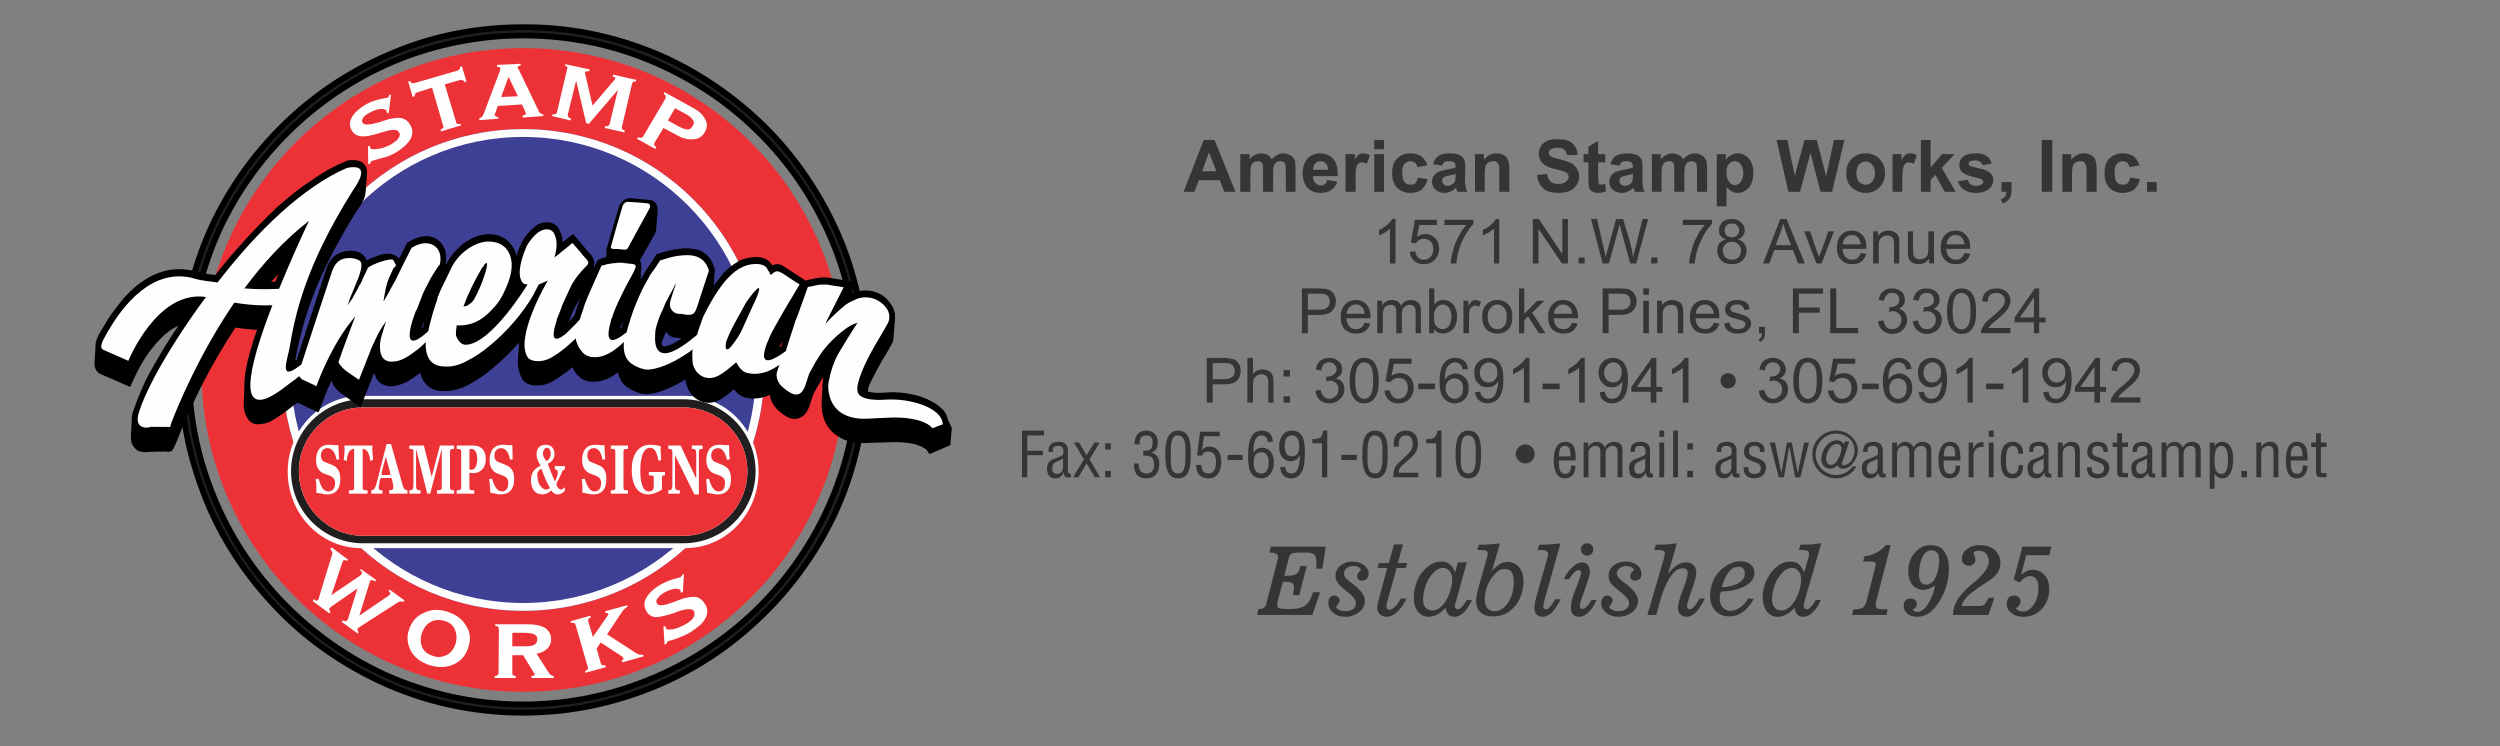 <?xml version="1.0" encoding="UTF-8"?>
<!DOCTYPE svg PUBLIC "-//W3C//DTD SVG 1.1//EN" "http://www.w3.org/Graphics/SVG/1.1/DTD/svg11.dtd">
<!-- Creator: CorelDRAW X8 -->
<svg xmlns="http://www.w3.org/2000/svg" xml:space="preserve" width="6.7in" height="2in" version="1.1" style="shape-rendering:geometricPrecision; text-rendering:geometricPrecision; image-rendering:optimizeQuality; fill-rule:evenodd; clip-rule:evenodd"
viewBox="0 0 6700 2000"
 xmlns:xlink="http://www.w3.org/1999/xlink">
 <rect x="0" y="0" width="6700" height="2000" fill="#808080" stroke="none"/>
 <defs>
  <style type="text/css">
   <![CDATA[
    .str0 {stroke:black;stroke-width:15.626}
    .fil5 {fill:black}
    .fil1 {fill:#201E1E}
    .fil3 {fill:#3E4095}
    .fil2 {fill:#ED3237}
    .fil4 {fill:#FEFEFE}
    .fil6 {fill:white}
    .fil0 {fill:#373435;fill-rule:nonzero}
    .fil7 {fill:#FEFEFE;fill-rule:nonzero}
   ]]>
  </style>
 </defs>
 <g id="Layer_x0020_1">
  <path class="fil0" d="M3369 1648l4 -16 2 0c6,0 10,-1 13,-4 3,-2 5,-6 6,-11l29 -113c1,-2 1,-4 2,-6 0,-2 0,-4 0,-6 0,-4 -2,-7 -5,-8 -3,-2 -8,-3 -15,-3l-3 0 4 -16 147 0 -9 59 -16 0c0,-2 0,-5 0,-8 0,-5 0,-8 0,-9 0,-10 -2,-16 -5,-20 -4,-4 -11,-6 -20,-6l-21 0c-11,0 -18,1 -21,3 -3,2 -5,6 -7,12l-12 47 11 0c11,0 19,-2 23,-6 4,-3 7,-10 9,-20l17 0 -20 78 -17 0c1,-4 1,-8 2,-12 0,-3 1,-7 1,-9 0,-6 -2,-9 -4,-11 -3,-2 -8,-4 -15,-4l-11 0 -13 49c-1,3 -1,6 -2,8 0,2 0,3 0,4 0,5 1,8 4,9 3,2 9,3 19,3l15 0c17,0 30,-4 38,-10 8,-6 15,-18 20,-35l19 0 -21 61 -148 0z"/>
  <path id="1" class="fil0" d="M3606 1653c-14,0 -25,-4 -33,-11 -9,-7 -13,-15 -13,-26 0,-6 1,-11 4,-14 3,-4 7,-6 12,-6 4,0 7,2 10,4 3,2 4,6 4,9 0,4 -2,8 -5,11 -3,3 -4,5 -4,6 0,3 2,6 7,8 5,3 11,4 18,4 8,0 15,-2 21,-6 5,-4 7,-10 7,-16 0,-8 -7,-17 -21,-28 -1,-1 -3,-2 -4,-3 -11,-9 -19,-16 -23,-22 -5,-6 -7,-13 -7,-20 0,-11 5,-20 13,-27 9,-7 19,-11 33,-11 12,0 22,3 30,9 8,7 13,14 13,23 0,6 -2,10 -5,14 -3,3 -7,5 -12,5 -5,0 -8,-1 -10,-3 -3,-3 -4,-6 -4,-9 0,-4 2,-8 5,-11 3,-3 5,-5 5,-6 0,-2 -2,-4 -6,-7 -5,-2 -10,-3 -15,-3 -7,0 -13,2 -17,6 -5,4 -7,8 -7,14 0,3 1,7 3,10 3,4 8,8 14,13l3 2c24,18 36,34 36,47 0,12 -5,23 -15,31 -10,8 -23,13 -37,13z"/>
  <path id="2" class="fil0" d="M3718 1522l-26 0 3 -13 27 0 14 -50 24 0 -14 50 25 0 -3 13 -25 0 -25 90c-1,2 -1,5 -2,7 0,2 0,4 0,7 0,2 0,5 2,6 1,1 3,2 6,2 4,0 9,-3 15,-8 5,-5 10,-12 15,-22l16 0c-8,16 -17,28 -26,36 -9,9 -19,13 -29,13 -7,0 -13,-3 -17,-7 -5,-5 -7,-11 -7,-18 0,-6 2,-15 6,-28l0 -1 21 -77z"/>
  <path id="3" class="fil0" d="M3874 1629c-7,8 -15,14 -22,18 -8,4 -16,6 -24,6 -11,0 -21,-5 -28,-14 -8,-10 -11,-23 -11,-39 0,-12 2,-23 6,-35 3,-11 9,-22 16,-31 8,-9 16,-17 25,-22 9,-5 18,-7 27,-7 9,0 16,2 22,7 6,5 11,12 15,22l7 -27 24 0 -29 105 0 1c-2,5 -3,9 -3,11 0,2 1,5 2,6 2,2 3,3 6,3 3,0 7,-2 11,-7 4,-4 8,-10 13,-18l14 0c-7,15 -14,26 -22,33 -8,8 -17,12 -26,12 -6,0 -12,-2 -15,-6 -4,-4 -7,-10 -8,-18zm-6 -107c-7,0 -13,2 -19,6 -6,5 -12,11 -17,19 -6,8 -10,17 -13,28 -3,11 -5,21 -5,31 0,9 2,17 6,22 5,5 11,8 18,8 6,0 12,-1 17,-5 5,-3 11,-8 16,-15 6,-8 11,-18 15,-30 4,-12 6,-23 6,-33 0,-9 -2,-17 -7,-22 -4,-6 -10,-9 -17,-9z"/>
  <path id="4" class="fil0" d="M3998 1531c6,-8 13,-14 20,-18 7,-5 14,-7 22,-7 13,0 24,5 31,14 8,10 12,22 12,38 0,11 -2,22 -5,33 -3,10 -8,20 -14,29 -8,10 -17,18 -27,24 -11,5 -23,8 -35,8 -15,0 -26,-3 -34,-11 -8,-7 -12,-18 -12,-32 0,-4 1,-9 2,-15 1,-5 2,-11 4,-18l23 -82c1,-3 1,-5 2,-6 0,-2 0,-3 0,-4 0,-4 -1,-6 -4,-8 -3,-1 -8,-2 -14,-2l-10 0 4 -14c10,0 20,-1 29,-1 10,-1 19,-1 28,-3l-22 75zm8 107c7,0 13,-2 19,-6 6,-3 11,-9 16,-16 5,-7 9,-16 12,-27 3,-11 4,-21 4,-31 0,-11 -2,-19 -6,-25 -4,-5 -10,-8 -18,-8 -6,0 -11,1 -16,4 -5,3 -10,8 -15,14 -7,8 -12,18 -17,30 -4,12 -6,24 -6,34 0,10 3,17 7,23 5,5 11,8 20,8z"/>
  <path id="5" class="fil0" d="M4183 1606c-9,16 -17,28 -24,36 -8,7 -17,11 -25,11 -7,0 -13,-3 -17,-7 -3,-4 -5,-10 -5,-17 0,-6 3,-23 11,-49l1 -4 21 -74c1,-5 2,-9 3,-12 0,-3 1,-5 1,-6 0,-4 -2,-6 -5,-8 -3,-1 -8,-2 -14,-2l-9 0 4 -14c10,0 19,-1 29,-1 10,-1 19,-1 28,-3l-37 132c-3,11 -6,19 -7,25 -1,6 -2,9 -2,12 0,2 1,4 2,5 1,2 3,3 5,3 4,0 7,-2 11,-7 5,-4 9,-11 14,-20l15 0z"/>
  <path id="6" class="fil0" d="M4279 1608c-7,15 -14,26 -22,33 -8,8 -16,12 -26,12 -6,0 -12,-3 -16,-7 -3,-4 -5,-10 -5,-17 0,-5 1,-11 2,-18 2,-7 4,-15 7,-23 2,-5 5,-13 9,-22 6,-16 9,-26 9,-30 0,-3 0,-5 -1,-6 -1,-1 -3,-2 -5,-2 -4,0 -8,2 -12,6 -4,3 -8,10 -14,18l-14 0c7,-14 15,-25 24,-33 8,-8 17,-12 25,-12 6,0 11,3 15,7 4,4 6,10 6,17 0,5 -1,10 -3,17 -2,7 -6,19 -12,36 -5,13 -8,22 -10,28 -1,5 -2,9 -2,12 0,2 1,5 2,6 1,2 3,2 5,2 4,0 8,-2 11,-6 4,-4 9,-10 13,-18l14 0zm-42 -135c0,-5 1,-9 5,-12 3,-4 7,-5 11,-5 5,0 9,1 12,5 4,3 5,7 5,12 0,4 -1,8 -5,11 -3,4 -7,5 -12,5 -4,0 -8,-1 -11,-5 -4,-3 -5,-7 -5,-11z"/>
  <path id="7" class="fil0" d="M4337 1653c-13,0 -24,-4 -33,-11 -8,-7 -13,-15 -13,-26 0,-6 2,-11 5,-14 3,-4 7,-6 11,-6 5,0 8,2 11,4 2,2 4,6 4,9 0,4 -2,8 -5,11 -3,3 -4,5 -4,6 0,3 2,6 7,8 5,3 11,4 17,4 9,0 16,-2 21,-6 6,-4 8,-10 8,-16 0,-8 -7,-17 -21,-28 -2,-1 -3,-2 -4,-3 -11,-9 -19,-16 -24,-22 -4,-6 -6,-13 -6,-20 0,-11 4,-20 13,-27 8,-7 19,-11 32,-11 13,0 23,3 31,9 8,7 12,14 12,23 0,6 -1,10 -4,14 -4,3 -8,5 -13,5 -4,0 -7,-1 -10,-3 -2,-3 -3,-6 -3,-9 0,-4 1,-8 5,-11 3,-3 5,-5 5,-6 0,-2 -2,-4 -7,-7 -4,-2 -9,-3 -14,-3 -7,0 -13,2 -17,6 -5,4 -8,8 -8,14 0,3 2,7 4,10 3,4 7,8 14,13l3 2c24,18 36,34 36,47 0,12 -5,23 -15,31 -10,8 -23,13 -38,13z"/>
  <path id="8" class="fil0" d="M4415 1648l45 -154c0,-2 1,-5 1,-6 1,-2 1,-3 1,-4 0,-4 -2,-6 -5,-8 -3,-1 -8,-2 -14,-2l-9 0 3 -14c12,0 22,-1 31,-1 9,-1 18,-2 26,-3l-24 83c8,-11 16,-19 24,-24 8,-5 16,-8 25,-8 8,0 15,3 20,8 5,5 7,12 7,20 0,9 -4,24 -12,46l-1 3c-5,13 -8,22 -9,28 -2,5 -3,9 -3,12 0,2 1,5 2,6 2,2 3,3 6,3 3,0 7,-3 11,-7 5,-5 9,-12 15,-22l14 0c-8,16 -16,29 -24,37 -8,8 -17,12 -26,12 -7,0 -12,-3 -16,-7 -4,-4 -6,-10 -6,-17 0,-5 1,-11 3,-18 2,-8 5,-17 9,-27 1,-3 2,-7 4,-11 7,-19 10,-31 10,-37 0,-4 -1,-8 -3,-10 -3,-2 -6,-3 -10,-3 -14,0 -27,10 -39,32 -12,21 -22,52 -32,93l-24 0z"/>
  <path id="9" class="fil0" d="M4700 1605c-8,15 -18,27 -29,35 -11,8 -23,12 -36,12 -15,0 -28,-5 -38,-15 -9,-10 -14,-24 -14,-41 0,-13 3,-26 8,-39 5,-12 13,-22 23,-32 8,-6 16,-12 24,-15 9,-4 18,-6 26,-6 12,0 21,3 28,9 6,5 10,13 10,22 0,14 -8,26 -24,35 -15,9 -38,14 -66,16 -1,4 -2,7 -3,10 0,3 0,5 0,8 0,10 2,18 8,24 5,6 12,9 21,9 9,0 17,-3 25,-9 8,-5 16,-13 22,-24l15 1zm-86 -31c20,-1 35,-5 46,-12 11,-7 16,-15 16,-25 0,-6 -1,-10 -4,-13 -3,-4 -8,-5 -13,-5 -9,0 -18,4 -26,14 -7,10 -14,23 -19,41z"/>
  <path id="10" class="fil0" d="M4809 1629c-7,8 -14,14 -22,18 -7,4 -15,6 -23,6 -12,0 -21,-5 -29,-14 -7,-10 -11,-23 -11,-39 0,-12 2,-23 6,-35 4,-11 10,-22 17,-31 7,-9 16,-17 24,-22 9,-5 18,-7 28,-7 8,0 16,2 22,7 5,5 10,12 14,22l12 -40c0,-2 1,-4 1,-6 0,-1 0,-3 0,-5 0,-3 -1,-5 -4,-7 -3,-1 -8,-2 -14,-2l-9 0 4 -14c11,0 21,-1 30,-1 9,-1 18,-2 26,-3l-45 156 0 1c-1,5 -2,9 -2,11 0,3 1,5 2,6 1,2 3,3 6,3 3,0 7,-2 11,-7 5,-4 9,-10 13,-18l14 0c-6,15 -14,26 -22,33 -8,8 -16,12 -25,12 -7,0 -12,-2 -16,-6 -4,-4 -6,-10 -8,-18zm-6 -107c-7,0 -13,2 -19,6 -6,5 -12,11 -17,19 -6,8 -10,17 -13,28 -3,10 -5,21 -5,31 0,9 2,17 7,22 4,5 10,8 17,8 6,0 12,-1 17,-5 6,-3 11,-8 16,-15 6,-8 11,-18 15,-30 4,-12 6,-23 6,-33 0,-9 -2,-17 -7,-22 -4,-6 -10,-9 -17,-9z"/>
  <path id="11" class="fil0" d="M5056 1648l-92 0 3 -15 9 0c8,-1 13,-2 17,-5 4,-3 7,-9 9,-16l21 -82c1,-4 2,-7 3,-11 0,-3 1,-6 1,-8 0,-2 -2,-3 -4,-4 -2,-2 -5,-2 -9,-2l-21 0 4 -15c11,0 21,-3 30,-8 10,-4 19,-12 27,-21l13 0 -39 151c-1,1 -1,3 -1,5 0,1 0,3 0,5 0,3 1,6 4,8 3,2 7,3 13,3l15 0 -3 15z"/>
  <path id="12" class="fil0" d="M5176 1475c-10,0 -18,6 -24,18 -6,12 -9,29 -9,48 0,8 2,15 5,19 4,5 8,7 15,7 4,0 9,-2 13,-5 4,-3 8,-7 10,-13 4,-7 7,-14 8,-22 2,-9 3,-17 3,-24 0,-10 -1,-17 -5,-21 -4,-5 -9,-7 -16,-7zm10 94c-6,4 -11,7 -16,9 -5,2 -10,3 -15,3 -12,0 -22,-5 -30,-14 -7,-9 -11,-21 -11,-36 0,-20 6,-37 18,-50 12,-14 26,-20 43,-20 15,0 27,5 35,16 9,12 13,27 13,47 0,18 -3,36 -9,53 -6,18 -14,33 -25,47 -7,9 -15,17 -24,22 -9,5 -18,7 -27,7 -11,0 -20,-3 -26,-8 -7,-6 -10,-13 -10,-22 0,-6 1,-10 5,-14 3,-3 8,-5 14,-5 4,0 8,1 11,4 3,3 5,6 5,11 0,6 -3,11 -9,14 -1,0 -2,0 -2,0 0,2 2,3 4,5 3,1 6,2 9,2 9,0 19,-7 27,-20 9,-13 16,-30 20,-51z"/>
  <path id="13" class="fil0" d="M5234 1648c0,-14 4,-27 11,-39 7,-12 20,-27 40,-44 2,-2 5,-4 9,-7 24,-21 36,-39 36,-53 0,-9 -3,-16 -7,-21 -5,-6 -12,-8 -20,-8 -4,0 -7,0 -10,2 -3,2 -4,4 -4,6 0,1 1,3 3,6 1,4 2,7 2,10 0,5 -1,8 -5,11 -3,4 -8,5 -13,5 -5,0 -10,-2 -13,-5 -4,-4 -5,-8 -5,-14 0,-10 4,-18 14,-26 9,-7 21,-10 34,-10 16,0 29,4 40,13 10,9 15,21 15,35 0,10 -3,20 -9,28 -6,8 -18,18 -38,30 -20,13 -34,24 -42,32 -8,8 -13,17 -15,25l46 0c7,0 11,-1 14,-3 2,-1 5,-5 8,-11l5 -8 15 0 -16 46 -95 0z"/>
  <path id="14" class="fil0" d="M5412 1561l-15 -8 23 -88 78 0 -6 23 -62 0 -13 52c5,-4 11,-7 15,-10 5,-2 11,-3 16,-3 13,0 24,5 32,15 8,9 12,21 12,37 0,21 -7,39 -20,53 -13,14 -29,21 -49,21 -13,0 -24,-3 -32,-10 -9,-6 -13,-14 -13,-25 0,-7 2,-12 5,-16 4,-4 8,-6 14,-6 5,0 10,1 13,4 3,3 5,7 5,12 0,6 -3,11 -9,16 -2,1 -3,1 -3,2 0,2 2,4 6,6 4,2 8,3 13,3 11,0 20,-7 29,-19 8,-13 12,-28 12,-46 0,-9 -2,-17 -6,-22 -4,-6 -9,-8 -16,-8 -4,0 -9,1 -14,4 -4,3 -9,7 -15,13z"/>
 </g>
 <g id="Layer_x0020_1_0">
  <g id="_627508096">
   <path class="fil1 str0" d="M2320 992c1,-109 -19,-217 -56,-319 -42,-112 -106,-217 -188,-306 -82,-88 -181,-160 -290,-211 -121,-55 -251,-84 -384,-83 -109,0 -216,18 -317,56 -114,43 -218,106 -306,188 -89,82 -161,181 -212,291 -55,121 -83,251 -83,384 0,108 19,215 57,317 41,114 106,217 188,306 81,89 181,160 290,211 120,56 251,84 383,84 109,0 216,-19 318,-57 113,-41 217,-105 306,-188 89,-82 161,-181 212,-290 55,-120 83,-251 82,-383l0 0zm-21 0c0,128 -28,256 -82,373 -99,216 -281,385 -505,467 -99,37 -204,56 -310,56 -129,0 -256,-28 -373,-81 -217,-101 -386,-282 -468,-506 -37,-99 -55,-204 -55,-309 0,-130 28,-257 81,-375 100,-216 282,-384 505,-467 100,-36 205,-55 310,-55 129,0 257,27 374,82 217,99 385,281 468,504 36,99 55,205 55,311l0 0z"/>
   <path class="fil2" d="M2265 992c0,-477 -386,-863 -863,-863 -476,0 -862,386 -862,863 0,476 386,862 862,862 477,0 863,-386 863,-862l0 0z"/>
   <path class="fil3" d="M2048 992c0,-357 -289,-646 -646,-646 -356,0 -645,289 -645,646 0,356 289,645 645,645 357,0 646,-289 646,-645l0 0z"/>
   <path class="fil4" d="M2048 992c0,-357 -289,-646 -646,-646 -356,0 -645,289 -645,646 0,356 289,645 645,645 357,0 646,-289 646,-645l0 0zm-22 0c0,344 -279,624 -624,624 -344,0 -623,-280 -623,-624 0,-345 279,-625 623,-625 345,0 624,280 624,625l0 0z"/>
   <path class="fil4" d="M1837 1061l-870 0c-108,0 -196,91 -196,203 0,113 88,205 196,205l870 0c109,0 196,-92 196,-205 0,-112 -87,-203 -196,-203l0 0z"/>
   <path class="fil1" d="M1831 1070l-858 0c-106,0 -193,86 -193,193 0,107 87,193 193,193l858 0c107,0 194,-86 194,-193 0,-107 -87,-193 -194,-193l0 0zm0 22c95,0 172,76 172,171 0,95 -77,173 -172,173l-858 0c-94,0 -172,-78 -172,-173 0,-95 78,-171 172,-171l858 0z"/>
   <path class="fil2" d="M1831 1092l-858 0c-94,0 -172,76 -172,171 0,95 78,173 172,173l858 0c95,0 172,-78 172,-173 0,-95 -77,-171 -172,-171l0 0z"/>
   <path class="fil5" d="M1762 570c0,-2 0,-4 0,-6 2,-16 -9,-28 -21,-28l-51 -5c-14,-1 -28,11 -32,25l-32 110c0,1 0,3 -1,5 0,2 0,3 1,6l-1 12c-5,1 -9,2 -12,3l-11 5 -11 22 1 -8c4,-16 -8,-29 -18,-39l-38 -45 -28 22c-1,-13 -4,-25 -10,-35 -7,-12 -18,-18 -30,-18 -13,-1 -25,3 -35,12 -13,10 -26,25 -34,41l-1 1c-5,10 -11,25 -13,36 -1,-3 -2,-6 -3,-9 -5,-14 -15,-27 -25,-35 -33,-23 -73,-16 -105,4 -25,16 -43,37 -58,65l0 -2c2,-11 3,-22 0,-33 -2,-15 -13,-29 -25,-36 -27,-15 -54,-4 -78,11l-21 42c-9,-9 -20,-14 -31,-13 -10,0 -19,2 -28,6 -9,3 -19,7 -28,12 -11,-28 -45,-30 -68,-22 -8,3 -17,8 -23,14 -6,7 -13,17 -16,26l-81 248c-1,1 -3,2 -4,3 12,-69 32,-136 58,-199 30,-71 66,-137 106,-201l13 -19 7 -14c3,-6 4,-13 5,-20l3 -40c2,-13 1,-28 -10,-37 -10,-8 -20,-8 -31,-8 -6,0 -12,1 -17,4 -32,13 -62,30 -91,51 -31,20 -62,45 -91,71l0 0c-58,55 -116,118 -166,182l-16 -2c-12,-2 -22,-4 -34,-7 -46,-13 -92,-7 -134,19 -23,14 -44,32 -62,53 -20,24 -39,49 -54,76 -6,10 -12,19 -16,29 -4,9 -6,19 -5,27l-3 41c0,13 5,25 18,30l78 34c22,-51 44,-91 80,-128 14,-15 31,-28 49,-36 -26,38 -50,78 -73,119 -19,33 -34,70 -47,107 -4,9 -5,19 -5,29l-2 39c0,7 0,14 2,21 4,10 12,18 19,21 9,3 19,4 28,2l3 0 39 -1 11 1 8 -3 5 -8 6 -13c43,-111 96,-214 159,-309 19,3 38,5 58,6 -8,22 -15,45 -21,67 -7,26 -13,54 -13,82l-1 34c-1,12 -1,24 1,34 4,19 16,35 33,36 14,0 28,-2 41,-10 21,-12 37,-24 57,-40l12 -8c3,2 51,25 56,26 13,-33 20,-55 35,-86 1,13 17,30 27,36l50 37 37 -93c6,27 27,38 50,36 30,-4 50,-18 73,-36 9,33 31,49 60,49 24,1 46,-5 68,-16 23,-12 45,-27 65,-44 26,-21 49,-44 72,-70 -1,3 -1,6 0,9l-3 36c-1,9 0,17 2,26 2,12 9,30 18,36 9,6 21,9 31,8 19,0 36,-6 52,-17l29 -20 14 -12c11,24 29,39 53,39 26,1 48,-9 69,-25 4,17 13,32 26,40 11,8 24,13 36,17 7,1 15,2 22,1 15,-2 32,-7 46,-13 17,-7 35,-16 51,-26 3,25 16,46 36,56 37,18 66,-5 94,-30 8,12 20,20 33,23 21,4 43,2 63,-8 3,29 30,51 50,61 11,5 24,5 34,-1 15,-7 22,-27 27,-44 2,-7 5,-15 8,-22 8,-15 17,-29 25,-43 0,2 -1,3 -1,3 0,6 -1,12 -2,18 0,4 0,8 0,12l-2 35c-2,38 13,73 42,91 24,17 53,21 81,19l66 -2c15,-1 43,1 60,5l14 5c4,1 12,6 17,9 1,2 7,9 9,13l56 -24 4 -46 0 0 -10 -21c-2,-9 -6,-19 -12,-26 -9,-9 -18,-17 -28,-22 -12,-7 -24,-12 -36,-16 -28,-8 -61,-13 -90,-10 -15,1 -31,2 -46,-2 -3,0 -5,-1 -7,-1 15,-35 38,-76 47,-91 7,-11 14,-23 21,-36 4,-6 5,-14 5,-21l3 -39c2,-13 1,-27 -5,-38 -10,-19 -24,-33 -43,-40 -12,-5 -27,-7 -41,-5 -9,1 -17,3 -25,7l2 -29 1 -2 -67 -11c-8,-1 -20,-1 -29,1 -10,2 -22,4 -32,7l-58 -38c-4,-3 -10,-5 -14,-6 -6,-1 -12,1 -17,3 -3,-4 -7,-8 -10,-12 -12,-10 -31,-12 -46,-9 -11,1 -23,4 -33,9 -19,11 -37,25 -50,43 -6,8 -13,16 -18,24l2 -37 1 -3 -1 -6c-6,-24 -22,-43 -42,-50l-1 0c-17,-5 -35,-6 -54,-3 -19,2 -39,8 -58,14l-29 44 -14 24 1 -26c2,-9 1,-18 -3,-25l40 -71c2,-4 4,-10 4,-16l3 -41zm11 350c0,-1 0,-1 0,-1 6,-17 6,-16 12,-30 10,15 21,16 36,17l5 1c-11,8 -22,15 -35,19 -3,1 -12,4 -16,0 -1,-2 -1,-3 -2,-6l0 0zm315 11l9 -16c0,0 -3,12 -3,12 -2,2 -4,3 -6,4l0 0zm-959 -51l8 -19c-1,5 -2,10 -3,15l-5 4zm-403 -124c7,-7 14,-15 21,-22 -4,7 -6,15 -10,21 -3,0 -8,0 -11,1l0 0zm797 108l16 -37c5,-10 10,-18 16,-27l-11 30 -1 4 -3 11 -17 19zm138 17l10 -22c-2,7 -4,14 -5,19l-5 3z"/>
   <path class="fil6" d="M1736 545c-18,-2 -35,-3 -52,-4 -7,-1 -14,5 -16,13 -11,36 -21,72 -31,108 0,3 2,5 6,5 10,0 19,1 30,2 3,1 7,-1 9,-3 19,-36 39,-71 58,-106 4,-7 2,-14 -4,-15l0 0z"/>
   <path class="fil4" d="M583 757c-18,-3 -41,-4 -60,-10 -115,-34 -196,76 -233,140 -12,22 -28,44 -12,51 11,5 66,29 66,29 0,0 77,-191 208,-171 -91,122 -160,244 -180,310 -16,53 37,38 30,38 18,0 41,0 43,0 14,0 9,5 15,-13 16,-41 72,-179 168,-320 47,8 80,8 102,7 -65,168 -101,318 26,225 8,-6 16,-12 25,-19 7,-5 14,-10 21,-16 2,4 5,6 8,9 0,0 8,4 15,7 8,4 16,7 23,11 8,-23 44,-115 99,-181 1,-2 3,-4 5,-6 0,0 -37,97 -45,123 5,9 11,15 19,22 12,8 24,17 36,25 8,-20 16,-41 24,-61 3,-8 6,-14 8,-21 4,-9 8,-18 12,-26 8,-17 17,-34 29,-49 -5,13 -8,25 -12,38 -6,19 -6,36 -2,50 4,14 16,22 33,20 23,-1 44,-16 66,-33 9,-7 14,-12 21,-19 -2,38 13,65 49,65 19,2 40,-3 60,-14 22,-11 43,-25 63,-42 44,-36 88,-86 116,-135 5,-10 10,-19 15,-29 0,0 0,0 1,0 8,-3 16,-7 23,-10 0,0 -94,159 -51,209 7,5 15,7 25,7 14,0 30,-5 44,-15 10,-6 19,-13 28,-20 10,-9 20,-17 29,-26 2,14 9,27 17,36 5,6 11,10 19,12 4,2 6,2 11,2 22,2 45,-9 64,-25 7,-5 13,-10 18,-16 -2,24 2,46 21,59 7,5 22,13 33,14 0,0 1,1 2,1 12,3 42,-5 55,-11 14,-5 41,-20 54,-29 8,-5 13,-8 19,-14 -1,12 -1,22 0,33 3,32 35,57 71,37 13,-7 31,-22 46,-35 7,13 17,27 32,29 22,5 47,0 69,-13 5,-3 10,-6 15,-9 -2,5 -4,11 -6,16 -3,9 -2,18 1,25 3,7 7,13 13,18 0,0 8,7 8,7 54,42 53,-27 67,-49 10,-19 19,-34 27,-46 16,-25 66,-75 96,-83 1,0 2,-1 2,-1 0,0 0,0 1,0 -18,28 -35,55 -52,84 -11,20 -20,46 -24,69 -3,11 -3,23 -1,33 11,67 72,73 106,71 17,-1 38,-2 66,-3 88,-1 106,29 106,29 9,-4 19,-8 28,-11 0,-1 -1,-3 -1,-4 -5,-40 -85,-66 -151,-62 -12,1 -24,1 -33,0 -10,0 -43,-4 -44,-24 -1,-6 0,-13 1,-18 9,-39 38,-91 61,-129 7,-12 14,-23 20,-35 5,-10 4,-23 0,-32 -15,-28 -48,-43 -81,-33 -12,5 -23,10 -33,17 -16,13 -36,31 -53,50 0,-2 1,-5 2,-6 2,-3 3,-6 4,-8 14,-28 28,-55 42,-83 -14,-3 -29,-4 -42,-7 -4,0 -7,-1 -11,0 -4,-1 -14,0 -23,2 -6,2 -13,3 -20,4 -6,18 -13,36 -19,53 -4,13 -9,25 -14,37 -5,16 -6,19 -6,19 -7,21 -14,42 -20,63 -1,1 -2,1 -3,2 -104,75 -30,-61 -30,-61 1,0 1,0 1,0 1,-2 1,-5 3,-7 11,-20 24,-42 35,-61 11,-17 20,-34 31,-52 -6,-3 -12,-7 -18,-11 0,0 -27,-18 -27,-18 0,0 -1,0 -4,-2 -5,-2 -12,-10 -27,5 0,0 -1,1 -1,1 -1,-2 -3,-4 -4,-7 -2,-4 -5,-7 -7,-12 -13,-16 -48,-12 -68,-1 -17,8 -33,24 -45,38 -24,30 -42,62 -58,95 -6,16 -16,47 -16,47 -1,1 -2,2 -3,3 -106,89 -112,30 -109,-7 0,-9 3,-19 6,-28 2,-7 5,-14 7,-20 5,-10 10,-21 14,-32 7,-14 14,-27 22,-41 1,-5 4,-8 7,-12 -6,15 -10,30 -15,45 -3,9 -2,18 2,24 7,10 15,13 25,12 43,8 37,1 55,-52 5,-16 21,-64 21,-64 -13,-41 -45,-45 -86,-39 -9,1 -40,10 -45,12 -8,13 -17,26 -26,38 -5,9 -10,19 -15,27 -9,16 -21,44 -30,67 -11,31 -19,61 -19,61 -1,1 -2,1 -3,2 -53,42 -49,3 -39,-32 1,-3 1,-6 2,-7 1,-3 2,-5 3,-7 1,-2 1,-4 1,-5 0,0 1,-1 1,-2 0,0 0,0 0,0 5,-12 8,-20 8,-20 0,0 0,0 0,0 3,-5 3,-7 3,-7 0,0 12,-24 20,-41 40,-74 37,-61 -2,-67 -4,-1 -7,-1 -11,-1 -5,0 -34,2 -44,7 -2,0 -4,0 -6,1 -4,10 -33,73 -40,91 -4,10 -8,21 -11,32 0,0 0,0 0,0 -3,7 -5,14 -7,21 -12,14 -32,33 -32,33 -2,2 -4,4 -5,5 -42,34 -36,-2 -26,-32 1,-3 2,-7 2,-8 0,0 12,-30 12,-30 0,0 0,0 0,-2 24,-51 26,-65 56,-98 14,-16 21,-17 11,-29 -4,-4 -9,-10 -9,-10 -9,-12 -20,-23 -29,-34 -11,10 -22,18 -33,27 -1,1 -2,2 -2,2 -4,3 -8,6 -12,9 0,0 0,0 -1,0 7,-22 8,-45 0,-61 -6,-16 -26,-18 -44,-5 -12,9 -22,22 -31,37 0,0 0,1 0,1 -37,86 -6,100 -6,100 0,0 0,0 0,0 1,0 3,1 7,1 1,0 1,0 2,0 0,0 -98,162 -167,162 0,0 0,0 0,0 -12,-1 -19,-12 -23,-20 -1,-2 -1,-3 -2,-5 0,-3 0,-5 0,-7 0,-2 0,-3 0,-3 0,-1 0,-1 0,-1 1,-5 1,-10 2,-16 34,2 66,-10 97,-45 11,-11 20,-24 27,-38 7,-14 13,-28 17,-41 17,-52 -1,-95 -45,-100 -38,-6 -87,24 -110,69 -9,19 -18,38 -28,58 -2,5 -5,11 -7,17 -1,1 -2,3 -2,4 0,3 -1,6 -2,9 -18,52 -23,82 -23,82 -1,1 -2,2 -4,4 -75,66 -38,-36 -29,-59 1,-1 1,-2 2,-2 5,-14 11,-28 16,-42 4,-9 9,-19 14,-28 8,-17 18,-32 28,-47 1,-1 2,-2 3,-3 0,0 1,-1 1,-2 10,-47 -29,-72 -74,-45 -1,1 -1,2 -3,3 -14,28 -29,57 -42,85 -5,8 -9,16 -13,23 -6,12 -12,22 -18,32 -1,0 -1,1 -1,1 0,0 0,-1 0,-2 7,-42 9,-50 26,-85 5,-7 9,-6 6,-12 0,0 -6,-11 -6,-11 0,0 0,0 0,0 -6,-8 -64,14 -68,21 -7,14 -13,28 -20,43 -4,5 -6,10 -9,16 -4,7 -8,14 -12,22 -4,6 -9,12 -12,18 -1,1 -1,1 -1,1 3,-8 5,-17 9,-26 9,-24 32,-68 27,-87 -1,-5 -5,-8 -12,-10 -9,-4 -23,-5 -37,-1 -14,5 -21,14 -28,30 -1,2 -62,187 -83,252 -4,4 -9,7 -13,10 -46,32 -25,-21 -19,-54 15,-87 40,-215 170,-422 38,-54 23,-68 -16,-60 -57,24 -118,67 -177,120 -60,54 -118,120 -170,187l0 0zm165 17c-22,1 -54,2 -93,-1 49,-66 106,-129 173,-181 -25,53 -54,118 -80,182l0 0zm521 31c-2,2 -5,6 -8,8 -2,2 -4,3 -6,4 -2,2 -4,3 -6,3 -2,1 -4,1 -6,1 -1,0 -1,0 -1,0 13,-35 30,-69 49,-102 3,-3 6,-7 8,-11 1,-1 3,-2 4,-3 1,0 2,0 2,0 1,7 -3,22 -6,31 -7,22 -16,44 -29,67 0,0 -1,1 -1,2l0 0zm678 131c-4,-4 -2,-16 0,-23 3,-6 5,-12 7,-17 5,-10 9,-19 14,-28 0,0 28,-51 28,-51 1,-2 3,-5 4,-7 3,-5 57,-80 24,-4 -9,18 -31,68 -31,68 -8,19 -19,37 -34,55 -2,2 -4,5 -8,7 -1,0 -2,0 -4,0l0 0z"/>
   <path class="fil4" d="M986 392l5 -1c1,1 1,3 1,4 0,1 0,1 0,2 3,3 9,4 20,2 11,-1 23,-5 36,-12 9,-6 17,-11 20,-17 4,-6 5,-11 1,-16 -4,-8 -19,-8 -43,0 -4,1 -8,2 -10,3 -23,7 -39,10 -49,8 -11,-1 -19,-6 -24,-15 -7,-11 -7,-23 0,-36 7,-12 20,-24 39,-35 11,-6 23,-10 36,-13 13,-3 19,-4 20,-4 1,-1 2,-2 3,-2 1,-1 1,-3 2,-6l5 0 -6 48 -5 2c0,-2 0,-4 -1,-5 0,-1 0,-1 0,-2 -2,-4 -7,-5 -17,-5 -8,1 -18,4 -28,10 -9,4 -15,9 -18,14 -3,5 -4,9 -1,13 4,7 18,6 43,-1 12,-4 21,-7 28,-9 14,-3 25,-4 35,-2 9,3 16,8 21,17 8,13 8,26 1,39 -7,12 -21,25 -41,37 -13,7 -26,12 -41,15 -14,4 -20,6 -21,6 -1,0 -2,1 -3,3 -1,1 -2,2 -2,5l-5 1 -1 -48z"/>
   <path class="fil4" d="M1182 352l-2 -4c5,-2 6,-4 8,-6 1,-1 1,-3 -1,-7l-29 -100 -38 12c-3,1 -6,2 -7,4 -1,2 -2,4 -2,7l-5 2 -12 -41 5 -2c2,4 3,5 5,6 1,0 5,0 9,-1l110 -32c5,-1 7,-3 8,-4 2,-1 2,-3 2,-7l5 -1 12 40 -5 2c-2,-3 -3,-5 -6,-5 -2,-1 -4,-1 -8,0l-39 11 30 100c1,3 1,5 3,6 2,0 5,1 9,0l2 4 -54 16z"/>
   <path class="fil4" d="M1343 260l45 -2 -25 -52 -20 54zm-16 44c-1,1 -1,1 -1,2 0,0 0,1 0,2 0,2 1,3 3,4 1,1 4,2 7,2l0 4 -51 4 -1 -5c6,-1 9,-5 11,-9 0,-1 0,-1 1,-2l44 -117c0,-1 0,-2 0,-3 1,-1 1,-1 1,-2 0,-2 -1,-3 -3,-4 -1,0 -3,-1 -6,-1l0 -5 63 -3 1 4c-4,1 -5,2 -7,3 -1,1 -2,1 -2,2 0,1 1,1 1,3 0,1 1,2 2,3l54 112c1,3 3,5 5,6 1,1 4,2 7,3l0 4 -55 4 -1 -5c5,-1 6,-2 8,-3 1,-1 1,-2 1,-3 0,0 0,0 0,-1 0,-1 -1,-2 -1,-3l-9 -20 -65 4 -7 20z"/>
   <path class="fil4" d="M1480 311l0 -4c5,0 8,-1 10,-2 1,-1 3,-2 3,-6l27 -114c1,-2 1,-5 0,-6 -1,-1 -3,-2 -6,-3l1 -4 65 14 -1 5c-3,0 -5,0 -7,0 -2,0 -4,1 -4,3 0,1 0,2 0,3 0,0 0,0 0,0l20 86 58 -68c1,-1 1,-2 2,-2 0,-1 1,-2 1,-3 0,0 0,-2 -1,-3 -1,-1 -4,-1 -6,-2l1 -5 62 14 -1 5c-3,-1 -5,-1 -6,0 -2,1 -3,3 -4,5l-27 115c-1,3 -1,5 1,7 0,1 3,2 6,4l0 5 -53 -12 1 -5c4,1 8,0 8,-1 2,-1 4,-2 4,-6l22 -90 -78 91 -7 -2 -27 -114 -22 90c-1,4 0,5 1,7 1,2 3,4 7,4l-1 6 -49 -12z"/>
   <path class="fil4" d="M1755 381c-2,4 -2,5 -2,7 1,2 3,4 6,7l-3 4 -49 -27 3 -4c4,1 8,2 9,1 2,0 4,-2 5,-4l59 -100c1,-3 2,-5 1,-7 0,-2 -2,-4 -5,-7l2 -4 76 42c17,9 28,20 33,31 6,11 6,22 -1,34 -7,12 -17,19 -31,19 -14,2 -29,-2 -46,-12l-34 -18 -23 38zm35 -58l29 16c10,5 18,8 24,8 6,0 10,-4 13,-9 4,-6 5,-11 1,-16 -2,-5 -9,-11 -20,-17l-28 -15 -19 33z"/>
   <g>
    <path class="fil4" d="M886 1627c-1,1 -1,1 -1,2 -1,1 -1,2 -2,2 -1,1 -1,2 -1,3 1,2 2,4 4,5l-3 5 -45 -33 3 -5c3,2 6,3 7,4 2,0 4,-1 5,-3 0,0 0,-1 1,-1 0,0 0,0 0,-2l36 -118c1,-2 1,-5 0,-7 -1,-3 -3,-5 -5,-8l4 -4 44 33 -3 3c-2,-1 -4,-2 -7,-2 -1,0 -2,1 -4,2 0,1 -1,1 -1,2 0,0 0,0 0,1l-30 89 78 -53c0,-1 1,-1 1,-1 0,-1 1,-2 2,-2 1,-2 1,-3 1,-5 -1,-3 -3,-4 -5,-6l2 -3 42 30 -3 3c-3,-2 -6,-3 -8,-3 -2,-1 -5,0 -6,1 0,1 0,2 0,3 -1,0 -1,1 -1,1l-28 90 79 -54c0,0 0,0 0,0 1,-1 2,-2 3,-2 1,-2 1,-3 1,-5 -1,-2 -3,-3 -5,-6l3 -3 40 29 -3 4c-2,-1 -5,-1 -7,-1 -1,0 -4,1 -7,2l-106 68c-1,0 -1,1 -1,2 -1,0 -1,1 -2,2 -1,1 -1,2 0,3 0,1 2,3 3,5l-2 4 -43 -31 2 -4c4,1 5,2 8,2 2,-1 3,-2 4,-2 1,-1 1,-1 1,-2 0,0 0,0 1,0l26 -84 -72 50z"/>
    <path class="fil4" d="M1130 1698c-4,15 -3,27 2,38 5,10 15,18 29,22 13,5 25,3 37,-3 11,-6 19,-17 23,-30 4,-14 3,-27 -2,-38 -5,-12 -14,-19 -28,-23 -14,-4 -26,-3 -37,3 -11,6 -18,16 -24,31l0 0zm-34 -10c7,-22 20,-37 39,-45 19,-10 40,-11 63,-4 24,8 41,20 51,38 12,17 13,37 6,58 -7,22 -19,36 -38,45 -19,9 -41,10 -64,3 -24,-7 -41,-20 -51,-37 -10,-18 -13,-38 -6,-58l0 0z"/>
    <path class="fil4" d="M1373 1802c0,4 0,5 1,7 1,1 5,2 8,3l0 5 -56 0 0 -5c4,-1 8,-2 9,-4 1,-1 1,-3 1,-6l1 -114c0,-4 -1,-7 -1,-7 -2,-2 -5,-3 -9,-4l0 -4 87 0c20,0 35,3 47,10 10,7 16,17 16,30 0,10 -3,18 -10,25 -7,7 -17,12 -29,14l32 50c2,3 4,5 5,6 3,2 5,3 9,4l0 5 -60 0 0 -5c4,-1 6,-1 7,-2 2,0 2,-1 2,-2 0,-1 0,-1 0,-2 -1,-1 -2,-3 -3,-4l-28 -46 -29 0 0 46zm0 -70l35 0c11,0 19,-1 24,-4 5,-3 8,-8 8,-15 0,-6 -3,-10 -8,-13 -5,-2 -13,-4 -25,-4l-34 0 0 36z"/>
    <path class="fil4" d="M1610 1777c1,3 2,5 3,5 2,1 5,1 9,1l2 5 -55 15 -1 -4c4,-3 6,-5 7,-5 1,-2 1,-5 0,-7l-32 -111c-1,-3 -2,-5 -4,-6 -2,-1 -5,-1 -9,-1l-1 -4 53 -15 2 4c-4,2 -6,4 -7,5 -1,2 -1,4 0,8l12 40 40 -58c1,-1 1,-3 1,-4 0,-1 0,-1 0,-1 0,-1 0,-1 -1,-1 -1,0 -4,0 -6,0l-1 -5 59 -16 1 4c-2,1 -5,3 -7,5 -2,1 -4,3 -6,6l-42 63 77 50c2,1 5,3 8,4 4,0 7,1 12,1l1 4 -57 16 -2 -4 0 0c4,-3 6,-5 5,-7 0,0 0,-1 -1,-1 -1,-1 -2,-2 -2,-3l-58 -38 -11 16 11 39z"/>
    <path class="fil4" d="M1778 1679l5 -1c0,2 1,3 1,3 0,1 0,2 1,3 2,4 8,4 20,2 10,-2 22,-7 34,-14 10,-6 17,-12 20,-18 3,-6 3,-11 1,-16 -5,-8 -20,-7 -44,1 -4,2 -8,3 -10,4 -22,7 -38,11 -49,11 -10,-1 -19,-6 -24,-15 -7,-11 -8,-23 -2,-35 7,-13 19,-25 37,-36 12,-7 24,-12 37,-16 12,-3 19,-5 19,-5 0,0 1,-1 2,-3 1,0 2,-2 3,-4l4 -1 -3 48 -6 1c0,-1 0,-2 0,-3 0,-2 0,-3 0,-3 -3,-3 -8,-5 -17,-4 -9,2 -19,5 -28,11 -9,5 -14,11 -17,15 -4,5 -4,9 -1,14 4,7 19,5 43,-4 11,-4 20,-8 27,-10 14,-4 26,-5 36,-4 9,3 16,8 21,17 9,12 10,25 3,39 -6,13 -20,25 -40,38 -12,7 -26,13 -39,18 -14,4 -21,6 -21,6 -1,1 -2,1 -3,2 -1,2 -1,4 -2,6l-5 1 -3 -48z"/>
   </g>
   <path class="fil7" d="M846 1284c2,10 2,27 2,37 4,0 9,1 14,2 7,2 12,2 16,2 19,0 34,-11 34,-41 0,-22 -8,-32 -22,-38l-17 -7c-8,-2 -13,-8 -13,-18 0,-15 10,-20 18,-20 14,0 21,15 24,31l7 -1c-1,-13 -2,-25 -2,-38l-3 0c-2,0 -6,0 -9,0 -4,-1 -9,-1 -14,-1 -26,0 -34,21 -34,41 0,24 13,33 21,36l16 6c9,4 14,9 14,19 0,18 -9,23 -19,23 -11,0 -19,-11 -25,-34l-8 1zm89 39l50 0 0 -9 -4 0c-8,0 -9,-2 -9,-7l0 -104c13,0 18,15 21,33l7 -4c-1,-8 -3,-25 -2,-38l-75 0c1,13 0,30 -2,38l8 4c2,-18 6,-33 20,-33l0 104c0,5 -1,7 -9,7l-5 0 0 9zm110 -59c0,3 1,4 1,5 0,3 -2,4 -3,4l-19 0c-1,0 -1,-1 -1,-2 0,-2 0,-3 0,-6l11 -41 11 40zm-50 59l30 0 0 -9 -2 0c-6,0 -8,-2 -8,-7 0,-1 0,-4 1,-8l2 -13c1,-3 3,-5 5,-5l23 0c2,0 4,1 5,6l2 9c1,3 1,8 1,10 0,4 -1,8 -10,8l-1 0 0 9 49 0 0 -9c-5,-1 -10,-2 -13,-14l-31 -110 -12 0 -27 106c-5,16 -7,17 -14,18l0 9zm176 0l46 0 0 -9c-5,0 -11,0 -11,-7l0 -97c0,-7 6,-7 11,-7l0 -9 -38 0 -22 84 -21 -84 -39 0 0 9c7,0 11,0 11,7l0 89c0,13 -3,15 -11,15l0 9 30 0 0 -9c-10,0 -12,-2 -12,-15l0 -96 0 0 30 120 8 0 31 -120 0 0 0 104c0,6 -4,7 -13,7l0 9zm53 0l47 0 0 -9c-10,0 -13,0 -13,-7l0 -40c3,0 7,1 11,1 20,0 33,-16 33,-37 0,-28 -16,-37 -34,-37l-44 0 0 9c6,0 12,0 12,7l0 97c0,7 -6,7 -12,7l0 9zm34 -116c0,-3 2,-4 4,-4l1 0c11,0 16,12 16,28 0,18 -7,28 -16,28 -2,0 -3,-1 -5,-1l0 -51zm53 77c1,10 3,27 3,37 3,0 9,1 14,2 6,2 11,2 15,2 19,0 35,-11 35,-41 0,-22 -8,-32 -23,-38l-17 -7c-8,-2 -13,-8 -13,-18 0,-15 10,-20 18,-20 14,0 21,15 24,31l7 -1c0,-13 -1,-25 -1,-38l-4 0c-2,0 -6,0 -9,0 -4,-1 -9,-1 -13,-1 -26,0 -35,21 -35,41 0,24 13,33 21,36l16 6c9,4 13,9 13,19 0,18 -8,23 -17,23 -11,0 -20,-11 -26,-34l-8 1zm176 -35l0 9c6,0 8,3 8,9 0,6 -4,17 -8,23 -7,-15 -13,-32 -19,-47 8,-4 18,-11 18,-26 0,-17 -10,-25 -24,-25 -16,0 -24,10 -24,25 0,13 5,21 11,31 -11,5 -26,14 -26,39 0,24 11,38 31,38 8,0 17,-4 23,-11 5,7 10,11 18,11 9,0 15,-6 19,-10l0 -9c-3,2 -7,6 -10,6 -6,0 -11,-7 -13,-14l2 -6c5,-8 9,-18 12,-24 2,-7 5,-9 9,-10l0 -9 -27 0zm-47 25c0,-11 5,-15 11,-18 5,16 15,38 23,52 -2,2 -6,4 -11,4 -12,0 -23,-18 -23,-38zm36 -58c0,10 -4,14 -11,20 -5,-6 -10,-12 -10,-20 0,-9 5,-16 11,-16 5,0 10,6 10,16zm83 68c2,10 2,27 2,37 5,0 10,1 14,2 7,2 12,2 16,2 19,0 34,-11 34,-41 0,-22 -7,-32 -22,-38l-17 -7c-7,-2 -12,-8 -12,-18 0,-15 9,-20 18,-20 13,0 20,15 23,31l7 -1c-1,-13 -2,-25 -2,-38l-2 0c-3,0 -6,0 -10,0 -4,-1 -9,-1 -14,-1 -26,0 -34,21 -34,41 0,24 14,33 21,36l16 6c9,4 14,9 14,19 0,18 -9,23 -18,23 -11,0 -19,-11 -26,-34l-8 1zm78 39l46 0 0 -9c-9,0 -12,0 -12,-7l0 -97c0,-7 3,-7 12,-7l0 -9 -46 0 0 9c8,0 12,0 12,7l0 97c0,7 -4,7 -12,7l0 9zm102 -49c10,0 13,0 13,7l0 24c0,8 -5,12 -14,12 -16,0 -22,-26 -22,-55 0,-28 5,-62 26,-62 16,0 20,22 23,35l7 -2c-1,-11 -2,-26 -1,-37 -7,-2 -17,-4 -28,-4 -35,0 -50,30 -50,68 0,35 13,65 44,65 13,0 27,-6 37,-13 0,0 0,-3 0,-5l0 -27c0,-6 2,-6 8,-6l0 -9 -43 0 0 9zm52 49l31 0 0 -9c-10,0 -13,0 -13,-15l0 -79 0 0 52 105 12 0 0 -114c0,-8 4,-8 10,-8l0 -9 -29 0 0 9c9,0 12,0 12,15l0 63 -1 0 -41 -87 -33 0 0 9c6,0 11,0 11,9l0 87c0,13 -3,15 -11,15l0 9zm102 -39c0,10 2,27 2,37 4,0 9,1 13,2 7,2 12,2 17,2 18,0 34,-11 34,-41 0,-22 -8,-32 -23,-38l-17 -7c-7,-2 -13,-8 -13,-18 0,-15 10,-20 19,-20 12,0 20,15 23,31l8 -1c-2,-13 -2,-25 -2,-38l-4 0c-2,0 -6,0 -9,0 -4,-1 -9,-1 -14,-1 -26,0 -34,21 -34,41 0,24 13,33 21,36l16 6c9,4 13,9 13,19 0,18 -8,23 -17,23 -11,0 -20,-11 -26,-34l-7 1z"/>
  </g>
  <path class="fil0" d="M3311 514l-30 0 -12 -31 -56 0 -12 31 -29 0 54 -139 29 0 56 139zm-51 -55l-20 -51 -18 51 38 0z"/>
  <path id="1" class="fil0" d="M3324 413l25 0 0 14c8,-10 19,-16 31,-16 6,0 12,2 17,4 5,3 8,7 11,12 5,-5 10,-9 15,-12 5,-2 10,-4 16,-4 8,0 14,2 19,5 5,3 9,7 12,13 1,4 2,11 2,21l0 64 -26 0 0 -57c0,-10 -1,-17 -3,-20 -3,-3 -6,-5 -12,-5 -3,0 -7,1 -10,3 -3,2 -6,6 -7,10 -2,4 -2,11 -2,21l0 48 -27 0 0 -55c0,-10 0,-16 -1,-19 -1,-3 -3,-5 -5,-6 -2,-2 -5,-2 -8,-2 -4,0 -8,1 -11,3 -3,2 -6,5 -7,10 -2,4 -2,11 -2,20l0 49 -27 0 0 -101z"/>
  <path id="2" class="fil0" d="M3557 482l27 5c-3,10 -9,17 -16,22 -8,5 -17,8 -28,8 -17,0 -30,-6 -39,-17 -6,-10 -10,-21 -10,-35 0,-17 5,-30 13,-40 9,-9 20,-14 33,-14 15,0 27,5 36,15 9,10 13,25 12,46l-66 0c0,8 2,14 6,18 4,5 9,7 15,7 5,0 8,-1 11,-4 3,-2 5,-6 6,-11zm2 -27c0,-7 -2,-13 -6,-17 -4,-4 -9,-6 -14,-6 -6,0 -11,2 -14,6 -4,4 -6,10 -6,17l40 0z"/>
  <path id="3" class="fil0" d="M3633 514l-27 0 0 -101 25 0 0 15c4,-7 8,-12 11,-14 4,-2 7,-3 12,-3 6,0 12,2 17,5l-8 23c-4,-2 -9,-4 -13,-4 -3,0 -6,1 -9,3 -3,2 -5,6 -6,11 -2,6 -2,17 -2,34l0 31z"/>
  <path id="4" class="fil0" d="M3683 400l0 -25 26 0 0 25 -26 0zm0 114l0 -101 26 0 0 101 -26 0z"/>
  <path id="5" class="fil0" d="M3825 443l-27 5c0,-5 -2,-9 -6,-12 -3,-2 -7,-4 -12,-4 -6,0 -12,3 -16,7 -4,5 -6,12 -6,23 0,12 2,21 6,26 4,5 10,7 17,7 5,0 9,-1 12,-4 3,-3 5,-8 7,-15l26 4c-3,12 -8,21 -16,28 -7,6 -18,9 -31,9 -14,0 -26,-5 -35,-14 -9,-10 -13,-22 -13,-39 0,-17 4,-30 13,-39 9,-9 21,-14 36,-14 12,0 22,3 29,8 7,5 13,13 16,24z"/>
  <path id="6" class="fil0" d="M3865 444l-24 -4c2,-10 7,-17 14,-22 6,-4 16,-7 29,-7 12,0 21,2 27,4 6,3 10,7 12,11 3,4 4,12 4,24l-1 31c0,9 1,16 2,20 1,4 2,8 4,13l-26 0c-1,-1 -2,-4 -3,-8 0,-1 0,-2 -1,-3 -4,5 -9,8 -14,10 -5,3 -11,4 -17,4 -10,0 -18,-3 -24,-9 -6,-5 -9,-12 -9,-21 0,-6 1,-11 4,-15 3,-5 7,-8 11,-11 5,-2 12,-4 22,-6 12,-2 21,-4 26,-6l0 -3c0,-5 -2,-9 -4,-11 -3,-2 -8,-3 -15,-3 -4,0 -8,1 -11,2 -2,2 -5,6 -6,10zm36 22c-4,1 -9,3 -17,4 -7,2 -12,3 -14,5 -4,2 -5,5 -5,9 0,4 1,7 4,10 3,3 6,4 10,4 5,0 10,-2 14,-5 3,-2 6,-5 7,-9 0,-2 1,-6 1,-13l0 -5z"/>
  <path id="7" class="fil0" d="M4045 514l-27 0 0 -51c0,-11 0,-18 -1,-21 -2,-3 -4,-6 -6,-8 -3,-2 -6,-2 -9,-2 -5,0 -9,1 -13,3 -4,3 -6,6 -8,10 -1,5 -2,12 -2,24l0 45 -26 0 0 -101 24 0 0 15c9,-11 20,-17 34,-17 6,0 11,1 16,3 5,3 9,5 11,8 3,4 4,8 5,12 1,4 2,10 2,18l0 62z"/>
  <path id="8" class="fil0" d="M4119 469l27 -3c2,10 5,16 10,21 5,4 12,6 20,6 9,0 16,-2 21,-6 4,-3 7,-8 7,-13 0,-3 -1,-6 -3,-9 -2,-2 -6,-4 -10,-6 -4,-1 -11,-3 -23,-6 -15,-3 -25,-8 -31,-13 -9,-8 -13,-17 -13,-29 0,-7 2,-13 6,-19 4,-7 10,-11 17,-15 8,-3 17,-4 28,-4 17,0 30,3 39,11 9,8 13,18 14,31l-28 1c-2,-7 -4,-12 -8,-15 -4,-4 -10,-5 -18,-5 -8,0 -14,2 -19,5 -3,2 -4,5 -4,9 0,3 1,6 4,8 3,3 12,6 26,9 13,4 23,7 30,10 6,4 12,9 15,15 4,6 6,13 6,22 0,8 -2,15 -7,22 -4,7 -10,12 -19,16 -8,3 -18,5 -30,5 -17,0 -31,-4 -40,-12 -10,-9 -15,-20 -17,-36z"/>
  <path id="9" class="fil0" d="M4302 413l0 22 -19 0 0 40c0,9 1,14 1,15 0,1 1,2 2,3 2,1 3,2 5,2 2,0 6,-1 11,-3l2 21c-6,2 -13,4 -21,4 -5,0 -9,-1 -13,-3 -4,-1 -7,-3 -9,-6 -1,-3 -3,-6 -3,-10 -1,-4 -1,-10 -1,-19l0 -44 -13 0 0 -22 13 0 0 -20 26 -15 0 35 19 0z"/>
  <path id="10" class="fil0" d="M4340 444l-24 -4c3,-10 7,-17 14,-22 7,-4 17,-7 30,-7 12,0 20,2 26,4 6,3 10,7 13,11 2,4 3,12 3,24l0 31c0,9 0,16 1,20 1,4 2,8 5,13l-27 0c0,-1 -1,-4 -2,-8 -1,-1 -1,-2 -1,-3 -5,5 -10,8 -15,10 -5,3 -10,4 -16,4 -11,0 -19,-3 -25,-9 -6,-5 -9,-12 -9,-21 0,-6 2,-11 4,-15 3,-5 7,-8 12,-11 5,-2 12,-4 21,-6 12,-2 21,-4 26,-6l0 -3c0,-5 -1,-9 -4,-11 -2,-2 -7,-3 -14,-3 -5,0 -9,1 -11,2 -3,2 -5,6 -7,10zm36 22c-3,1 -9,3 -16,4 -8,2 -13,3 -15,5 -3,2 -5,5 -5,9 0,4 1,7 4,10 3,3 6,4 11,4 5,0 9,-2 14,-5 3,-2 5,-5 6,-9 1,-2 1,-6 1,-13l0 -5z"/>
  <path id="11" class="fil0" d="M4427 413l24 0 0 14c9,-10 19,-16 31,-16 7,0 12,2 17,4 5,3 9,7 12,12 4,-5 9,-9 14,-12 5,-2 11,-4 17,-4 7,0 13,2 18,5 6,3 9,7 12,13 2,4 3,11 3,21l0 64 -27 0 0 -57c0,-10 -1,-17 -3,-20 -2,-3 -6,-5 -11,-5 -4,0 -7,1 -11,3 -3,2 -5,6 -7,10 -1,4 -2,11 -2,21l0 48 -27 0 0 -55c0,-10 0,-16 -1,-19 -1,-3 -2,-5 -4,-6 -2,-2 -5,-2 -9,-2 -4,0 -7,1 -11,3 -3,2 -5,5 -7,10 -1,4 -2,11 -2,20l0 49 -26 0 0 -101z"/>
  <path id="12" class="fil0" d="M4601 413l24 0 0 15c4,-5 8,-9 14,-12 5,-3 11,-5 18,-5 12,0 22,5 30,14 8,9 12,22 12,38 0,17 -4,30 -12,40 -9,9 -19,14 -30,14 -6,0 -11,-1 -15,-4 -5,-2 -10,-6 -15,-11l0 51 -26 0 0 -140zm26 49c0,12 2,20 7,25 4,6 10,9 16,9 6,0 11,-3 15,-8 4,-5 7,-13 7,-24 0,-11 -3,-19 -7,-24 -4,-5 -9,-8 -16,-8 -6,0 -11,3 -16,8 -4,5 -6,12 -6,22z"/>
  <polygon id="13" class="fil0" points="4793,514 4761,375 4790,375 4810,471 4836,375 4869,375 4894,472 4915,375 4943,375 4910,514 4879,514 4852,410 4824,514 "/>
  <path id="14" class="fil0" d="M4948 463c0,-9 2,-18 6,-26 5,-9 11,-15 19,-19 8,-5 17,-7 27,-7 15,0 28,5 37,15 10,10 15,23 15,38 0,15 -5,28 -15,38 -10,10 -22,15 -37,15 -9,0 -18,-2 -26,-7 -9,-4 -15,-10 -20,-18 -4,-8 -6,-18 -6,-29zm27 1c0,10 3,18 7,23 5,5 11,8 18,8 7,0 13,-3 17,-8 5,-5 8,-13 8,-23 0,-10 -3,-18 -8,-23 -4,-5 -10,-8 -17,-8 -7,0 -13,3 -18,8 -4,5 -7,13 -7,23z"/>
  <path id="15" class="fil0" d="M5098 514l-26 0 0 -101 24 0 0 15c5,-7 9,-12 12,-14 3,-2 7,-3 12,-3 6,0 11,2 17,5l-8 23c-5,-2 -9,-4 -13,-4 -3,0 -7,1 -9,3 -3,2 -5,6 -6,11 -2,6 -3,17 -3,34l0 31z"/>
  <polygon id="16" class="fil0" points="5148,514 5148,375 5174,375 5174,449 5205,413 5238,413 5204,450 5241,514 5212,514 5187,469 5174,482 5174,514 "/>
  <path id="17" class="fil0" d="M5247 486l27 -4c1,5 3,9 7,12 3,2 8,4 15,4 7,0 12,-2 15,-4 3,-2 4,-4 4,-7 0,-2 -1,-4 -2,-5 -2,-2 -5,-3 -9,-4 -22,-5 -35,-9 -41,-13 -8,-5 -12,-13 -12,-23 0,-9 3,-16 10,-22 7,-6 18,-9 32,-9 14,0 24,2 31,7 7,5 11,11 14,20l-25 5c-1,-4 -3,-7 -6,-9 -3,-3 -8,-4 -13,-4 -7,0 -12,1 -15,3 -2,2 -3,4 -3,6 0,2 0,3 2,5 3,1 11,4 25,7 15,3 24,7 30,12 6,5 9,11 9,20 0,9 -4,17 -12,24 -8,6 -19,10 -34,10 -14,0 -25,-3 -33,-9 -8,-5 -13,-13 -16,-22z"/>
  <path id="18" class="fil0" d="M5364 488l27 0 0 19c0,7 -1,14 -2,18 -2,4 -4,8 -8,12 -3,4 -8,6 -14,8l-5 -11c5,-1 9,-4 11,-7 3,-3 4,-7 4,-13l-13 0 0 -26z"/>
  <polygon id="19" class="fil0" points="5472,514 5472,375 5500,375 5500,514 "/>
  <path id="20" class="fil0" d="M5619 514l-27 0 0 -51c0,-11 0,-18 -2,-21 -1,-3 -3,-6 -5,-8 -3,-2 -6,-2 -10,-2 -4,0 -8,1 -12,3 -4,3 -6,6 -8,10 -1,5 -2,12 -2,24l0 45 -26 0 0 -101 24 0 0 15c9,-11 20,-17 34,-17 6,0 11,1 16,3 5,3 8,5 11,8 3,4 4,8 5,12 1,4 2,10 2,18l0 62z"/>
  <path id="21" class="fil0" d="M5734 443l-27 5c-1,-5 -3,-9 -6,-12 -3,-2 -7,-4 -12,-4 -6,0 -12,3 -16,7 -4,5 -6,12 -6,23 0,12 2,21 6,26 4,5 10,7 16,7 6,0 10,-1 13,-4 3,-3 5,-8 7,-15l26 4c-3,12 -8,21 -16,28 -7,6 -18,9 -31,9 -14,0 -26,-5 -35,-14 -9,-10 -13,-22 -13,-39 0,-17 4,-30 13,-39 9,-9 21,-14 36,-14 12,0 22,3 29,8 7,5 12,13 16,24z"/>
  <polygon id="22" class="fil0" points="5754,514 5754,488 5780,488 5780,514 "/>
  <path id="23" class="fil0" d="M3740 706l-15 0 0 -93c-3,3 -8,7 -13,10 -6,3 -11,6 -16,8l0 -15c8,-3 16,-8 22,-14 6,-5 10,-10 13,-15l9 0 0 119z"/>
  <path id="24" class="fil0" d="M3778 675l15 -1c1,7 4,13 8,17 4,3 9,5 15,5 7,0 13,-2 18,-8 5,-5 7,-12 7,-21 0,-8 -2,-15 -7,-20 -4,-4 -10,-7 -18,-7 -5,0 -9,1 -13,3 -4,3 -6,5 -9,9l-13 -2 11 -61 59 0 0 14 -47 0 -7 32c7,-5 15,-8 23,-8 10,0 19,4 26,11 7,7 11,16 11,28 0,11 -3,20 -10,28 -7,9 -18,14 -31,14 -11,0 -20,-3 -26,-9 -7,-6 -11,-14 -12,-24z"/>
  <path id="25" class="fil0" d="M3871 603l0 -14 78 0 0 11c-8,8 -16,19 -23,32 -8,13 -13,27 -17,41 -3,10 -5,21 -6,33l-15 0c0,-9 2,-20 6,-34 3,-13 8,-26 15,-38 6,-13 13,-23 21,-31l-59 0z"/>
  <path id="26" class="fil0" d="M4018 706l-14 0 0 -93c-4,3 -9,7 -14,10 -6,3 -11,6 -16,8l0 -15c8,-3 16,-8 22,-14 6,-5 10,-10 13,-15l9 0 0 119z"/>
  <polygon id="27" class="fil0" points="4108,706 4108,587 4124,587 4187,681 4187,587 4202,587 4202,706 4186,706 4123,613 4123,706 "/>
  <polygon id="28" class="fil0" points="4231,706 4231,690 4247,690 4247,706 "/>
  <path id="29" class="fil0" d="M4295 706l-31 -119 16 0 18 78c2,8 4,17 5,25 3,-13 5,-20 6,-22l22 -81 19 0 18 60c4,15 7,29 9,43 1,-8 3,-17 6,-26l19 -77 15 0 -32 119 -16 0 -25 -91c-2,-7 -3,-12 -4,-14 -1,6 -2,11 -3,14l-25 91 -17 0z"/>
  <polygon id="30" class="fil0" points="4425,706 4425,690 4442,690 4442,706 "/>
  <path id="31" class="fil0" d="M4510 603l0 -14 78 0 0 11c-8,8 -16,19 -23,32 -7,13 -13,27 -17,41 -3,10 -5,21 -6,33l-15 0c0,-9 2,-20 6,-34 3,-13 8,-26 15,-38 6,-13 13,-23 21,-31l-59 0z"/>
  <path id="32" class="fil0" d="M4625 642c-6,-3 -11,-6 -14,-10 -3,-4 -4,-9 -4,-15 0,-8 3,-16 9,-22 7,-6 15,-8 25,-8 11,0 19,3 25,9 7,6 10,13 10,22 0,5 -2,10 -5,14 -2,4 -7,7 -13,10 8,2 13,6 17,11 4,5 6,12 6,19 0,10 -4,19 -11,26 -7,7 -17,10 -29,10 -11,0 -21,-3 -28,-10 -7,-7 -11,-16 -11,-26 0,-8 2,-14 6,-20 4,-5 10,-8 17,-10zm-3 -25c0,5 2,10 5,14 4,3 9,5 15,5 5,0 10,-2 13,-5 4,-4 6,-8 6,-13 0,-6 -2,-10 -6,-14 -3,-4 -8,-5 -14,-5 -5,0 -10,1 -14,5 -3,3 -5,8 -5,13zm-5 55c0,4 1,8 3,12 2,4 5,7 9,9 4,2 8,3 13,3 7,0 12,-2 17,-6 4,-5 7,-11 7,-18 0,-7 -3,-12 -7,-17 -5,-5 -11,-7 -18,-7 -7,0 -13,2 -17,7 -5,4 -7,10 -7,17z"/>
  <path id="33" class="fil0" d="M4725 706l46 -119 17 0 49 119 -18 0 -14 -36 -50 0 -13 36 -17 0zm34 -49l41 0 -13 -33c-3,-10 -6,-18 -8,-25 -2,8 -4,16 -7,23l-13 35z"/>
  <path id="34" class="fil0" d="M4868 706l-33 -86 16 0 18 52c2,5 4,11 6,17 1,-5 3,-10 6,-16l19 -53 15 0 -33 86 -14 0z"/>
  <path id="35" class="fil0" d="M4987 678l15 2c-3,9 -7,16 -13,21 -7,5 -15,7 -25,7 -13,0 -23,-4 -30,-12 -8,-7 -11,-18 -11,-32 0,-15 4,-26 11,-34 7,-8 17,-12 29,-12 12,0 21,4 28,12 8,8 11,19 11,33 0,1 0,2 0,4l-64 0c0,9 3,17 8,22 5,5 11,7 18,7 5,0 10,-1 14,-4 3,-3 6,-7 9,-14zm-48 -23l48 0c-1,-7 -3,-13 -6,-17 -4,-5 -10,-8 -18,-8 -7,0 -12,2 -17,7 -4,4 -7,10 -7,18z"/>
  <path id="36" class="fil0" d="M5020 706l0 -86 13 0 0 12c7,-9 16,-14 28,-14 5,0 10,1 14,3 5,2 8,4 10,7 2,3 4,7 5,11 0,3 0,7 0,14l0 53 -14 0 0 -52c0,-6 -1,-11 -2,-14 -1,-3 -3,-5 -6,-7 -3,-1 -6,-2 -10,-2 -6,0 -12,2 -16,6 -5,4 -7,11 -7,22l0 47 -15 0z"/>
  <path id="37" class="fil0" d="M5170 706l0 -13c-7,10 -16,15 -28,15 -5,0 -10,-1 -14,-3 -5,-2 -8,-4 -10,-7 -2,-3 -4,-7 -4,-11 -1,-3 -1,-7 -1,-14l0 -53 14 0 0 48c0,7 1,12 1,15 1,4 3,7 6,9 3,2 7,3 11,3 5,0 9,-1 12,-3 4,-2 7,-5 9,-9 1,-4 2,-10 2,-17l0 -46 15 0 0 86 -13 0z"/>
  <path id="38" class="fil0" d="M5265 678l15 2c-2,9 -7,16 -13,21 -7,5 -15,7 -25,7 -13,0 -23,-4 -30,-12 -7,-7 -11,-18 -11,-32 0,-15 4,-26 11,-34 8,-8 17,-12 29,-12 12,0 21,4 28,12 8,8 11,19 11,33 0,1 0,2 0,4l-64 0c0,9 3,17 8,22 5,5 11,7 18,7 5,0 10,-1 14,-4 3,-3 6,-7 9,-14zm-48 -23l48 0c-1,-7 -3,-13 -6,-17 -4,-5 -10,-8 -18,-8 -6,0 -12,2 -17,7 -4,4 -7,10 -7,18z"/>
  <path id="39" class="fil0" d="M3489 893l0 -120 45 0c8,0 14,1 18,1 6,1 11,3 15,6 4,3 7,6 9,11 3,5 4,11 4,17 0,10 -3,18 -10,25 -6,7 -18,11 -35,11l-30 0 0 49 -16 0zm16 -63l31 0c10,0 17,-2 21,-6 5,-4 7,-9 7,-16 0,-5 -2,-9 -4,-13 -3,-3 -6,-6 -10,-7 -3,0 -8,-1 -15,-1l-30 0 0 43z"/>
  <path id="40" class="fil0" d="M3657 865l15 2c-2,8 -6,15 -13,20 -6,5 -15,7 -25,7 -12,0 -22,-4 -30,-11 -7,-8 -11,-19 -11,-33 0,-15 4,-26 12,-34 7,-8 17,-12 29,-12 11,0 21,4 28,12 7,8 11,19 11,33 0,1 0,2 0,4l-65 0c1,9 4,17 8,22 5,5 11,7 18,7 6,0 10,-1 14,-4 4,-3 7,-7 9,-13zm-48 -24l48 0c0,-7 -2,-13 -5,-16 -5,-6 -11,-9 -18,-9 -7,0 -13,2 -17,7 -5,4 -7,10 -8,18z"/>
  <path id="41" class="fil0" d="M3691 893l0 -87 13 0 0 12c3,-4 6,-7 11,-10 4,-3 9,-4 15,-4 7,0 12,2 16,4 4,3 7,7 9,11 6,-10 15,-15 26,-15 9,0 16,3 20,7 5,5 7,12 7,22l0 60 -14 0 0 -55c0,-6 -1,-10 -2,-13 -1,-2 -3,-4 -5,-6 -3,-1 -6,-2 -9,-2 -6,0 -11,2 -15,6 -4,4 -6,10 -6,19l0 51 -15 0 0 -57c0,-6 -1,-11 -3,-14 -3,-4 -7,-5 -12,-5 -4,0 -8,1 -12,3 -3,2 -6,5 -7,10 -2,4 -2,10 -2,18l0 45 -15 0z"/>
  <path id="42" class="fil0" d="M3843 893l-13 0 0 -120 14 0 0 43c6,-8 14,-12 24,-12 5,0 10,1 15,3 5,3 9,6 12,9 3,4 5,9 7,14 2,6 3,12 3,18 0,15 -4,26 -11,34 -8,8 -17,12 -27,12 -10,0 -18,-4 -24,-12l0 11zm0 -44c0,10 1,17 4,22 5,8 11,11 19,11 6,0 12,-2 17,-8 4,-6 7,-14 7,-25 0,-11 -3,-19 -7,-25 -5,-5 -10,-8 -16,-8 -7,0 -12,3 -17,9 -5,5 -7,13 -7,24z"/>
  <path id="43" class="fil0" d="M3922 893l0 -87 13 0 0 13c4,-6 7,-10 10,-12 3,-2 6,-3 9,-3 5,0 10,2 15,5l-5 13c-4,-2 -7,-3 -11,-3 -3,0 -6,1 -8,3 -3,2 -5,5 -6,8 -1,5 -2,11 -2,17l0 46 -15 0z"/>
  <path id="44" class="fil0" d="M3972 849c0,-16 5,-28 14,-35 7,-7 16,-10 27,-10 12,0 22,4 29,12 8,8 11,18 11,32 0,11 -1,20 -5,26 -3,7 -8,12 -14,15 -7,4 -14,5 -21,5 -12,0 -22,-4 -29,-11 -8,-8 -12,-19 -12,-34zm15 0c0,11 3,20 8,25 5,6 11,8 18,8 7,0 13,-2 18,-8 5,-5 7,-14 7,-25 0,-11 -2,-19 -7,-24 -5,-6 -11,-9 -18,-9 -7,0 -13,3 -18,9 -5,5 -8,13 -8,24z"/>
  <polygon id="45" class="fil0" points="4071,893 4071,773 4085,773 4085,841 4120,806 4139,806 4106,838 4142,893 4124,893 4095,848 4085,858 4085,893 "/>
  <path id="46" class="fil0" d="M4213 865l15 2c-2,8 -7,15 -13,20 -7,5 -15,7 -25,7 -12,0 -22,-4 -30,-11 -7,-8 -11,-19 -11,-33 0,-15 4,-26 11,-34 8,-8 17,-12 29,-12 12,0 21,4 29,12 7,8 11,19 11,33 0,1 0,2 0,4l-65 0c1,9 3,17 8,22 5,5 11,7 18,7 6,0 10,-1 14,-4 4,-3 7,-7 9,-13zm-48 -24l48 0c-1,-7 -2,-13 -5,-16 -5,-6 -11,-9 -19,-9 -6,0 -12,2 -16,7 -5,4 -8,10 -8,18z"/>
  <path id="47" class="fil0" d="M4295 893l0 -120 45 0c8,0 14,1 18,1 6,1 11,3 15,6 4,3 7,6 9,11 3,5 4,11 4,17 0,10 -3,18 -10,25 -6,7 -18,11 -35,11l-30 0 0 49 -16 0zm16 -63l30 0c11,0 18,-2 22,-6 4,-4 7,-9 7,-16 0,-5 -2,-9 -4,-13 -3,-3 -6,-6 -10,-7 -3,0 -8,-1 -15,-1l-30 0 0 43z"/>
  <path id="48" class="fil0" d="M4404 790l0 -17 15 0 0 17 -15 0zm0 103l0 -87 15 0 0 87 -15 0z"/>
  <path id="49" class="fil0" d="M4441 893l0 -87 13 0 0 12c7,-9 16,-14 28,-14 5,0 10,1 14,3 4,2 8,4 10,7 2,3 4,7 4,11 1,3 1,8 1,14l0 54 -14 0 0 -53c0,-6 -1,-10 -2,-13 -1,-3 -3,-6 -6,-8 -3,-1 -6,-2 -10,-2 -7,0 -12,2 -16,6 -5,4 -7,11 -7,22l0 48 -15 0z"/>
  <path id="50" class="fil0" d="M4593 865l15 2c-2,8 -7,15 -13,20 -7,5 -15,7 -25,7 -13,0 -23,-4 -30,-11 -7,-8 -11,-19 -11,-33 0,-15 4,-26 11,-34 8,-8 17,-12 29,-12 12,0 21,4 29,12 7,8 10,19 10,33 0,1 0,2 0,4l-64 0c1,9 3,17 8,22 5,5 11,7 18,7 5,0 10,-1 14,-4 4,-3 7,-7 9,-13zm-48 -24l48 0c-1,-7 -3,-13 -6,-16 -4,-6 -10,-9 -18,-9 -6,0 -12,2 -17,7 -4,4 -7,10 -7,18z"/>
  <path id="51" class="fil0" d="M4621 867l14 -3c1,6 3,11 7,14 4,3 9,4 16,4 6,0 11,-1 15,-4 3,-2 5,-6 5,-9 0,-4 -2,-6 -5,-8 -2,-2 -7,-3 -15,-5 -11,-3 -18,-5 -22,-7 -4,-2 -7,-5 -10,-8 -2,-4 -3,-8 -3,-12 0,-4 1,-7 3,-11 2,-3 4,-6 7,-8 2,-1 5,-3 9,-4 4,-1 8,-2 13,-2 7,0 13,1 18,3 5,2 9,5 11,8 3,3 4,8 5,14l-14 2c-1,-5 -3,-9 -6,-11 -3,-3 -7,-4 -13,-4 -7,0 -11,1 -14,4 -3,2 -5,4 -5,7 0,2 1,4 2,5 1,2 3,3 6,4 1,1 5,2 13,4 10,3 17,5 21,7 4,2 8,4 10,8 2,3 4,7 4,12 0,5 -2,10 -5,14 -3,4 -7,7 -12,10 -5,2 -12,3 -18,3 -12,0 -20,-2 -26,-7 -6,-4 -10,-11 -11,-20z"/>
  <path id="52" class="fil0" d="M4714 893l0 -17 16 0 0 17c0,6 -1,11 -3,14 -2,4 -6,7 -10,9l-4 -6c3,-2 5,-4 7,-6 1,-3 2,-7 2,-11l-8 0z"/>
  <polygon id="53" class="fil0" points="4805,893 4805,773 4886,773 4886,787 4821,787 4821,824 4877,824 4877,838 4821,838 4821,893 "/>
  <polygon id="54" class="fil0" points="4905,893 4905,773 4921,773 4921,879 4980,879 4980,893 "/>
  <path id="55" class="fil0" d="M5033 861l15 -2c1,8 4,14 8,18 4,4 9,5 15,5 7,0 13,-2 18,-7 4,-5 7,-11 7,-18 0,-6 -2,-12 -7,-16 -4,-5 -10,-7 -17,-7 -2,0 -6,1 -10,2l2 -13c1,0 1,0 2,0 6,0 12,-1 17,-5 5,-3 7,-8 7,-15 0,-5 -1,-10 -5,-13 -4,-4 -8,-5 -14,-5 -6,0 -11,1 -14,5 -4,4 -7,9 -8,16l-14 -2c1,-10 5,-18 12,-23 6,-6 14,-8 23,-8 7,0 13,1 18,4 6,3 10,6 13,11 3,5 4,10 4,16 0,5 -1,9 -4,14 -3,4 -7,7 -12,10 7,1 12,5 16,10 4,5 6,11 6,19 0,11 -4,19 -11,27 -8,7 -17,11 -29,11 -10,0 -19,-4 -26,-10 -7,-6 -11,-14 -12,-24z"/>
  <path id="56" class="fil0" d="M5126 861l14 -2c2,8 5,14 9,18 4,4 9,5 15,5 7,0 13,-2 17,-7 5,-5 7,-11 7,-18 0,-6 -2,-12 -6,-16 -5,-5 -10,-7 -17,-7 -3,0 -6,1 -10,2l1 -13c1,0 2,0 3,0 6,0 12,-1 17,-5 5,-3 7,-8 7,-15 0,-5 -2,-10 -5,-13 -4,-4 -9,-5 -14,-5 -6,0 -11,1 -15,5 -4,4 -6,9 -7,16l-15 -2c2,-10 6,-18 12,-23 7,-6 15,-8 24,-8 7,0 13,1 18,4 6,3 10,6 13,11 3,5 4,10 4,16 0,5 -1,9 -4,14 -3,4 -7,7 -12,10 7,1 12,5 16,10 4,5 6,11 6,19 0,11 -4,19 -11,27 -8,7 -18,11 -29,11 -11,0 -19,-4 -26,-10 -7,-6 -11,-14 -12,-24z"/>
  <path id="57" class="fil0" d="M5218 834c0,-14 2,-26 5,-34 3,-9 7,-16 13,-20 5,-5 13,-7 21,-7 7,0 12,1 17,4 5,2 9,6 12,11 3,5 6,10 7,17 2,7 3,17 3,29 0,14 -1,25 -4,34 -3,8 -7,15 -13,20 -6,4 -13,7 -22,7 -11,0 -20,-5 -27,-13 -8,-10 -12,-26 -12,-48zm15 0c0,19 3,32 7,39 5,6 11,10 17,10 7,0 13,-4 17,-10 5,-7 7,-20 7,-39 0,-20 -2,-33 -7,-39 -4,-7 -10,-10 -17,-10 -7,0 -12,3 -16,8 -5,8 -8,21 -8,41z"/>
  <path id="58" class="fil0" d="M5388 879l0 14 -79 0c0,-4 0,-7 2,-11 2,-5 5,-10 9,-16 5,-5 11,-11 20,-18 13,-10 21,-19 26,-25 5,-6 7,-12 7,-17 0,-6 -2,-11 -6,-15 -5,-4 -10,-6 -17,-6 -7,0 -12,2 -17,6 -4,4 -6,10 -6,18l-15 -2c1,-11 5,-20 11,-25 7,-6 16,-9 28,-9 11,0 20,3 27,9 6,7 10,14 10,24 0,5 -1,9 -3,14 -2,5 -5,9 -10,15 -4,5 -12,12 -22,21 -9,7 -15,12 -17,15 -3,2 -5,5 -7,8l59 0z"/>
  <path id="59" class="fil0" d="M5451 893l0 -29 -52 0 0 -13 54 -78 12 0 0 78 17 0 0 13 -17 0 0 29 -14 0zm0 -42l0 -54 -38 54 38 0z"/>
  <path id="60" class="fil0" d="M3234 1079l0 -120 45 0c8,0 14,1 18,2 6,0 11,2 15,5 4,3 7,7 10,12 2,4 3,10 3,16 0,10 -3,19 -10,26 -6,7 -18,10 -35,10l-30 0 0 49 -16 0zm16 -63l31 0c10,0 17,-2 21,-6 5,-3 7,-9 7,-16 0,-5 -1,-9 -4,-13 -3,-3 -6,-5 -10,-7 -3,0 -8,-1 -15,-1l-30 0 0 43z"/>
  <path id="61" class="fil0" d="M3343 1079l0 -120 15 0 0 43c7,-8 15,-12 26,-12 6,0 12,2 16,4 5,3 8,6 10,11 2,4 3,11 3,19l0 55 -14 0 0 -55c0,-7 -2,-13 -5,-16 -3,-3 -8,-5 -13,-5 -5,0 -9,1 -12,3 -4,3 -7,6 -9,10 -1,3 -2,9 -2,15l0 48 -15 0z"/>
  <path id="62" class="fil0" d="M3440 1009l0 -17 17 0 0 17 -17 0zm0 70l0 -17 17 0 0 17 -17 0z"/>
  <path id="63" class="fil0" d="M3525 1047l14 -2c2,8 5,14 9,18 4,4 9,6 15,6 7,0 12,-3 17,-8 5,-4 7,-10 7,-17 0,-7 -2,-13 -6,-17 -5,-4 -10,-7 -17,-7 -3,0 -6,1 -10,2l1 -13c1,0 2,0 3,0 6,0 11,-1 16,-5 5,-3 8,-8 8,-15 0,-5 -2,-9 -6,-13 -3,-3 -8,-5 -14,-5 -5,0 -10,2 -14,5 -4,4 -6,9 -7,17l-15 -3c2,-10 6,-18 12,-23 7,-5 15,-8 24,-8 7,0 13,1 18,4 5,3 10,7 13,11 2,5 4,10 4,16 0,5 -1,10 -4,14 -3,4 -7,7 -13,10 8,2 13,5 17,10 4,5 6,12 6,19 0,11 -4,20 -12,27 -7,7 -17,11 -28,11 -11,0 -20,-3 -27,-10 -6,-6 -10,-14 -11,-24z"/>
  <path id="64" class="fil0" d="M3617 1020c0,-14 2,-26 5,-34 3,-9 7,-16 13,-20 5,-5 12,-7 21,-7 7,0 12,1 17,4 5,2 9,6 12,11 3,5 5,11 7,18 2,7 3,16 3,28 0,14 -1,25 -4,34 -3,8 -8,15 -13,20 -6,4 -13,7 -22,7 -11,0 -20,-4 -27,-13 -8,-10 -12,-26 -12,-48zm15 0c0,20 3,33 7,39 5,6 10,10 17,10 7,0 13,-4 17,-10 5,-7 7,-20 7,-39 0,-20 -2,-33 -7,-39 -4,-7 -10,-10 -17,-10 -7,0 -12,3 -16,9 -5,7 -8,20 -8,40z"/>
  <path id="65" class="fil0" d="M3710 1047l15 -1c1,8 4,13 8,17 4,4 9,6 15,6 7,0 13,-3 18,-8 5,-6 7,-13 7,-21 0,-9 -2,-15 -6,-20 -5,-5 -11,-7 -19,-7 -5,0 -9,1 -13,3 -3,2 -6,5 -9,8l-13 -2 11 -61 59 0 0 14 -47 0 -7 32c8,-5 15,-7 23,-7 10,0 19,3 26,10 7,8 11,17 11,28 0,11 -3,20 -9,28 -8,10 -19,15 -32,15 -11,0 -19,-3 -26,-9 -7,-7 -11,-15 -12,-25z"/>
  <polygon id="66" class="fil0" points="3801,1043 3801,1028 3846,1028 3846,1043 "/>
  <path id="67" class="fil0" d="M3934 989l-14 1c-1,-6 -3,-10 -6,-13 -4,-4 -9,-6 -14,-6 -5,0 -9,1 -13,4 -5,3 -8,8 -11,14 -2,7 -4,16 -4,28 4,-5 8,-9 13,-12 5,-2 10,-4 16,-4 10,0 18,4 25,11 7,7 10,16 10,28 0,7 -1,14 -4,21 -4,6 -8,11 -14,15 -5,3 -12,5 -19,5 -12,0 -22,-5 -30,-14 -8,-9 -11,-24 -11,-44 0,-23 4,-40 12,-50 8,-10 18,-14 30,-14 10,0 18,3 24,8 6,5 9,12 10,22zm-60 51c0,5 1,10 4,15 2,4 5,8 9,10 3,2 7,4 12,4 6,0 11,-3 16,-8 4,-5 6,-12 6,-20 0,-8 -2,-15 -6,-20 -5,-4 -10,-7 -17,-7 -6,0 -12,3 -17,7 -4,5 -7,11 -7,19z"/>
  <path id="68" class="fil0" d="M3953 1051l14 -1c1,6 4,11 7,14 3,3 8,5 13,5 4,0 8,-1 12,-3 3,-2 6,-5 8,-9 2,-3 4,-8 5,-14 2,-6 3,-11 3,-18 0,0 0,-1 0,-3 -3,5 -7,9 -12,12 -5,3 -11,4 -17,4 -10,0 -18,-3 -25,-11 -7,-7 -10,-16 -10,-28 0,-12 3,-22 11,-29 7,-7 16,-11 26,-11 8,0 15,2 22,6 6,4 11,10 14,18 4,8 5,19 5,34 0,15 -1,27 -5,36 -3,9 -8,16 -15,21 -6,4 -14,7 -22,7 -10,0 -17,-3 -23,-8 -6,-5 -10,-13 -11,-22zm60 -53c0,-8 -2,-15 -7,-20 -4,-4 -10,-7 -16,-7 -6,0 -12,3 -17,8 -5,5 -7,12 -7,21 0,7 2,13 7,18 4,5 10,7 17,7 6,0 12,-2 16,-7 5,-5 7,-11 7,-20z"/>
  <path id="69" class="fil0" d="M4099 1079l-15 0 0 -94c-4,4 -8,7 -14,10 -6,4 -11,6 -15,8l0 -14c8,-4 15,-9 21,-14 6,-6 11,-11 13,-16l10 0 0 120z"/>
  <polygon id="70" class="fil0" points="4134,1043 4134,1028 4180,1028 4180,1043 "/>
  <path id="71" class="fil0" d="M4247 1079l-15 0 0 -94c-3,4 -8,7 -14,10 -6,4 -11,6 -15,8l0 -14c8,-4 15,-9 21,-14 6,-6 11,-11 13,-16l10 0 0 120z"/>
  <path id="72" class="fil0" d="M4287 1051l14 -1c1,6 3,11 6,14 4,3 8,5 13,5 5,0 9,-1 12,-3 4,-2 6,-5 9,-9 2,-3 4,-8 5,-14 1,-6 2,-11 2,-18 0,0 0,-1 0,-3 -3,5 -7,9 -12,12 -5,3 -10,4 -16,4 -10,0 -18,-3 -25,-11 -7,-7 -11,-16 -11,-28 0,-12 4,-22 11,-29 7,-7 16,-11 27,-11 8,0 15,2 21,6 7,4 11,10 15,18 3,8 5,19 5,34 0,15 -2,27 -5,36 -3,9 -8,16 -15,21 -6,4 -14,7 -23,7 -9,0 -17,-3 -23,-8 -6,-5 -9,-13 -10,-22zm59 -53c0,-8 -2,-15 -6,-20 -5,-4 -10,-7 -16,-7 -7,0 -13,3 -17,8 -5,5 -8,12 -8,21 0,7 3,13 7,18 5,5 10,7 17,7 7,0 13,-2 17,-7 4,-5 6,-11 6,-20z"/>
  <path id="73" class="fil0" d="M4424 1079l0 -29 -52 0 0 -13 55 -78 12 0 0 78 16 0 0 13 -16 0 0 29 -15 0zm0 -42l0 -54 -37 54 37 0z"/>
  <path id="74" class="fil0" d="M4525 1079l-15 0 0 -94c-3,4 -8,7 -14,10 -5,4 -11,6 -15,8l0 -14c8,-4 15,-9 21,-14 6,-6 11,-11 13,-16l10 0 0 120z"/>
  <path id="75" class="fil0" d="M4611 1020c0,-6 2,-10 6,-14 4,-4 9,-6 14,-6 6,0 11,2 15,6 4,4 6,8 6,14 0,6 -2,11 -6,15 -4,4 -9,6 -15,6 -5,0 -10,-2 -14,-6 -4,-4 -6,-9 -6,-15z"/>
  <path id="76" class="fil0" d="M4714 1047l14 -2c2,8 5,14 9,18 4,4 9,6 15,6 7,0 12,-3 17,-8 5,-4 7,-10 7,-17 0,-7 -2,-13 -6,-17 -5,-4 -10,-7 -17,-7 -3,0 -6,1 -11,2l2 -13c1,0 2,0 2,0 7,0 12,-1 17,-5 5,-3 8,-8 8,-15 0,-5 -2,-9 -6,-13 -3,-3 -8,-5 -14,-5 -5,0 -10,2 -14,5 -4,4 -6,9 -7,17l-15 -3c2,-10 6,-18 12,-23 7,-5 14,-8 24,-8 6,0 12,1 18,4 5,3 10,7 12,11 3,5 5,10 5,16 0,5 -2,10 -4,14 -3,4 -7,7 -13,10 7,2 13,5 17,10 4,5 6,12 6,19 0,11 -4,20 -12,27 -7,7 -17,11 -29,11 -10,0 -19,-3 -26,-10 -7,-6 -11,-14 -11,-24z"/>
  <path id="77" class="fil0" d="M4806 1020c0,-14 2,-26 5,-34 2,-9 7,-16 12,-20 6,-5 13,-7 22,-7 6,0 12,1 17,4 5,2 9,6 12,11 3,5 5,11 7,18 2,7 3,16 3,28 0,14 -2,25 -4,34 -3,8 -8,15 -13,20 -6,4 -13,7 -22,7 -11,0 -20,-4 -27,-13 -8,-10 -12,-26 -12,-48zm15 0c0,20 2,33 7,39 5,6 10,10 17,10 7,0 12,-4 17,-10 5,-7 7,-20 7,-39 0,-20 -2,-33 -7,-39 -5,-7 -10,-10 -17,-10 -7,0 -12,3 -16,9 -5,7 -8,20 -8,40z"/>
  <path id="78" class="fil0" d="M4899 1047l15 -1c1,8 4,13 8,17 4,4 9,6 15,6 7,0 13,-3 18,-8 5,-6 7,-13 7,-21 0,-9 -2,-15 -7,-20 -4,-5 -10,-7 -18,-7 -5,0 -9,1 -13,3 -4,2 -6,5 -9,8l-13 -2 11 -61 59 0 0 14 -47 0 -7 32c8,-5 15,-7 23,-7 10,0 19,3 26,10 7,8 11,17 11,28 0,11 -3,20 -10,28 -7,10 -18,15 -31,15 -11,0 -20,-3 -26,-9 -7,-7 -11,-15 -12,-25z"/>
  <polygon id="79" class="fil0" points="4990,1043 4990,1028 5035,1028 5035,1043 "/>
  <path id="80" class="fil0" d="M5123 989l-14 1c-2,-6 -3,-10 -6,-13 -4,-4 -9,-6 -15,-6 -4,0 -8,1 -12,4 -5,3 -8,8 -11,14 -3,7 -4,16 -4,28 3,-5 8,-9 13,-12 5,-2 10,-4 16,-4 10,0 18,4 25,11 7,7 10,16 10,28 0,7 -1,14 -5,21 -3,6 -7,11 -13,15 -6,3 -12,5 -19,5 -12,0 -22,-5 -30,-14 -8,-9 -12,-24 -12,-44 0,-23 5,-40 13,-50 8,-10 18,-14 30,-14 10,0 17,3 23,8 6,5 10,12 11,22zm-60 51c0,5 1,10 3,15 3,4 6,8 9,10 4,2 8,4 13,4 6,0 11,-3 16,-8 4,-5 6,-12 6,-20 0,-8 -2,-15 -6,-20 -5,-4 -10,-7 -17,-7 -7,0 -12,3 -17,7 -4,5 -7,11 -7,19z"/>
  <path id="81" class="fil0" d="M5142 1051l14 -1c1,6 3,11 7,14 3,3 7,5 13,5 4,0 8,-1 12,-3 3,-2 6,-5 8,-9 2,-3 4,-8 5,-14 2,-6 3,-11 3,-18 0,0 -1,-1 -1,-3 -2,5 -6,9 -12,12 -5,3 -10,4 -16,4 -10,0 -18,-3 -25,-11 -7,-7 -10,-16 -10,-28 0,-12 3,-22 10,-29 8,-7 16,-11 27,-11 8,0 15,2 21,6 7,4 12,10 15,18 3,8 5,19 5,34 0,15 -2,27 -5,36 -3,9 -8,16 -15,21 -6,4 -14,7 -23,7 -9,0 -17,-3 -22,-8 -6,-5 -10,-13 -11,-22zm60 -53c0,-8 -2,-15 -7,-20 -4,-4 -10,-7 -16,-7 -7,0 -12,3 -17,8 -5,5 -7,12 -7,21 0,7 2,13 7,18 4,5 10,7 17,7 6,0 12,-2 16,-7 5,-5 7,-11 7,-20z"/>
  <path id="82" class="fil0" d="M5287 1079l-14 0 0 -94c-4,4 -8,7 -14,10 -6,4 -11,6 -16,8l0 -14c9,-4 16,-9 22,-14 6,-6 10,-11 13,-16l9 0 0 120z"/>
  <polygon id="83" class="fil0" points="5323,1043 5323,1028 5369,1028 5369,1043 "/>
  <path id="84" class="fil0" d="M5436 1079l-15 0 0 -94c-4,4 -8,7 -14,10 -6,4 -11,6 -15,8l0 -14c8,-4 15,-9 21,-14 6,-6 11,-11 13,-16l10 0 0 120z"/>
  <path id="85" class="fil0" d="M5476 1051l14 -1c1,6 3,11 6,14 4,3 8,5 13,5 5,0 9,-1 12,-3 4,-2 6,-5 8,-9 3,-3 4,-8 6,-14 1,-6 2,-11 2,-18 0,0 0,-1 0,-3 -3,5 -7,9 -12,12 -5,3 -11,4 -16,4 -10,0 -19,-3 -25,-11 -7,-7 -11,-16 -11,-28 0,-12 4,-22 11,-29 7,-7 16,-11 27,-11 8,0 15,2 21,6 6,4 11,10 15,18 3,8 5,19 5,34 0,15 -2,27 -5,36 -4,9 -9,16 -15,21 -7,4 -14,7 -23,7 -9,0 -17,-3 -23,-8 -6,-5 -9,-13 -10,-22zm59 -53c0,-8 -2,-15 -6,-20 -5,-4 -10,-7 -16,-7 -7,0 -13,3 -17,8 -5,5 -8,12 -8,21 0,7 3,13 7,18 5,5 10,7 17,7 7,0 12,-2 17,-7 4,-5 6,-11 6,-20z"/>
  <path id="86" class="fil0" d="M5613 1079l0 -29 -52 0 0 -13 55 -78 12 0 0 78 16 0 0 13 -16 0 0 29 -15 0zm0 -42l0 -54 -38 54 38 0z"/>
  <path id="87" class="fil0" d="M5736 1065l0 14 -79 0c-1,-4 0,-7 1,-10 2,-6 6,-11 10,-16 5,-6 11,-12 19,-18 13,-11 22,-19 26,-26 5,-6 7,-12 7,-17 0,-6 -2,-11 -6,-15 -4,-4 -9,-6 -16,-6 -7,0 -13,2 -17,6 -4,5 -7,10 -7,18l-15 -2c1,-11 5,-19 12,-25 7,-6 16,-9 27,-9 12,0 21,3 27,9 7,7 10,15 10,24 0,5 -1,10 -3,14 -1,5 -5,10 -9,15 -5,5 -12,12 -23,21 -9,7 -14,12 -17,15 -2,2 -4,5 -6,8l59 0z"/>
  <polygon id="88" class="fil0" points="2753,1279 2753,1220 2795,1220 2795,1208 2753,1208 2753,1167 2798,1167 2798,1154 2739,1154 2739,1279 "/>
  <path id="89" class="fil0" d="M2849 1252c0,15 -11,18 -16,18 -11,0 -13,-6 -13,-15 0,-6 2,-13 8,-16 7,-3 14,-6 21,-10l0 23zm21 17c-1,1 -3,1 -5,0 -3,-1 -3,-4 -3,-7l0 -53c0,-2 3,-25 -25,-25 -18,0 -28,8 -27,27l12 0c-1,-10 1,-16 13,-16 11,0 15,4 15,15 0,4 0,8 -3,10 -1,2 -20,9 -28,12 -12,6 -13,19 -13,22 0,17 5,28 24,28 9,0 17,-7 20,-15l1 0c1,12 5,13 16,13 1,-1 2,-1 3,-1l0 -10z"/>
  <polygon id="90" class="fil0" points="2905,1231 2876,1279 2890,1279 2912,1242 2934,1279 2948,1279 2920,1231 2947,1186 2933,1186 2912,1220 2892,1186 2878,1186 "/>
  <path id="91" class="fil0" d="M2977 1279l0 -17 -15 0 0 17 15 0zm0 -74l0 -17 -15 0 0 17 15 0z"/>
  <path id="92" class="fil0" d="M3064 1221c21,0 29,4 29,26 0,13 -7,22 -20,22 -18,0 -22,-13 -21,-27l-13 0c-1,23 8,40 33,40 24,0 35,-16 35,-40 0,-14 -7,-25 -21,-29 13,-5 17,-14 17,-28 0,-19 -12,-31 -31,-31 -22,0 -32,16 -31,37l13 0c0,-13 2,-24 18,-24 14,0 17,8 17,20 0,23 -14,21 -25,21l0 13z"/>
  <path id="93" class="fil0" d="M3138 1215c0,-11 -3,-50 19,-48 22,1 20,31 20,48 0,24 1,54 -20,54 -23,0 -19,-30 -19,-54zm19 67c33,0 34,-36 34,-64 0,-24 1,-64 -34,-64 -32,0 -34,40 -34,64 0,22 1,64 34,64z"/>
  <path id="94" class="fil0" d="M3206 1246c-1,22 11,36 33,36 26,0 34,-23 34,-45 0,-21 -9,-40 -32,-40 -8,0 -14,3 -20,9l6 -37 42 0 0 -12 -53 0 -8 64 13 0c3,-8 9,-11 17,-11 18,0 21,15 21,29 0,15 -5,30 -20,30 -14,0 -19,-9 -19,-23l-14 0z"/>
  <polygon id="95" class="fil0" points="3330,1233 3330,1219 3290,1219 3290,1233 "/>
  <path id="96" class="fil0" d="M3400 1239c0,12 -3,30 -19,30 -13,0 -22,-8 -21,-32 0,-11 3,-25 20,-25 16,0 20,13 20,27zm-19 43c19,0 33,-17 33,-44 0,-20 -10,-38 -32,-38 -9,0 -18,4 -23,15l0 0c0,-13 0,-48 21,-48 12,0 17,6 17,17l14 0c0,-18 -11,-30 -29,-30 -36,0 -37,44 -37,70 0,25 2,58 36,58z"/>
  <path id="97" class="fil0" d="M3482 1197c0,13 -4,26 -20,26 -16,0 -19,-15 -19,-28 0,-12 3,-28 19,-28 17,0 20,17 20,30zm-21 -43c-19,0 -33,17 -33,44 0,20 10,38 32,38 9,0 19,-5 23,-15l1 0c-1,13 -1,48 -22,48 -12,0 -17,-6 -17,-17l-14 0c1,18 11,30 29,30 36,0 37,-44 37,-70 0,-26 -2,-58 -36,-58z"/>
  <path id="98" class="fil0" d="M3543 1279l14 0 0 -125 -11 0c-2,20 -11,23 -29,23l0 11 26 0 0 91z"/>
  <polygon id="99" class="fil0" points="3636,1233 3636,1219 3595,1219 3595,1233 "/>
  <path id="100" class="fil0" d="M3665 1215c0,-11 -2,-50 20,-48 22,1 20,31 20,48 0,24 1,54 -20,54 -23,0 -20,-30 -20,-54zm20 67c33,0 34,-36 34,-64 0,-24 1,-64 -34,-64 -33,0 -34,40 -34,64 0,22 1,64 34,64z"/>
  <path id="101" class="fil0" d="M3780 1228c13,-12 20,-21 20,-39 0,-21 -11,-35 -32,-35 -14,0 -21,6 -25,10 -6,7 -8,16 -8,25l0 8 14 0c-1,-14 1,-30 18,-30 14,0 19,9 19,22 0,13 -4,18 -13,28l-24 23c-4,3 -8,8 -10,12 -4,9 -5,18 -5,27l67 0 0 -12 -53 0c1,-8 3,-13 9,-19l23 -20z"/>
  <path id="102" class="fil0" d="M3849 1279l14 0 0 -125 -11 0c-2,20 -12,23 -30,23l0 11 27 0 0 91z"/>
  <path id="103" class="fil0" d="M3915 1215c0,-11 -2,-50 20,-48 22,1 20,31 20,48 0,24 1,54 -20,54 -23,0 -20,-30 -20,-54zm20 67c33,0 34,-36 34,-64 0,-24 1,-64 -34,-64 -33,0 -34,40 -34,64 0,22 1,64 34,64z"/>
  <path id="104" class="fil0" d="M4113 1217c0,-14 -11,-26 -25,-26 -14,0 -26,12 -26,26 0,13 12,25 26,25 14,0 25,-12 25,-25z"/>
  <path id="105" class="fil0" d="M4178 1223c0,-11 1,-28 16,-28 15,0 15,17 15,28l-31 0zm32 25c1,11 -3,22 -15,22 -19,0 -17,-24 -17,-36l45 0c-1,-22 1,-50 -29,-50 -25,0 -30,29 -30,49 0,37 13,49 30,49 20,0 29,-16 28,-34l-12 0z"/>
  <path id="106" class="fil0" d="M4257 1217c0,-7 0,-12 6,-17 3,-3 8,-5 13,-5 10,0 13,7 13,16l0 68 14 0 0 -62c0,-7 0,-12 6,-17 3,-3 7,-5 12,-5 11,0 14,6 14,16l0 68 13 0 0 -67c0,-6 1,-16 -5,-22 -5,-4 -11,-6 -17,-6 -12,0 -19,5 -25,15 -4,-9 -12,-15 -22,-15 -10,0 -18,6 -23,14l0 -12 -12 0 0 93 13 0 0 -62z"/>
  <path id="107" class="fil0" d="M4409 1252c0,15 -11,18 -16,18 -11,0 -13,-6 -13,-15 0,-6 2,-13 8,-16 7,-3 14,-6 21,-10l0 23zm21 17c-2,1 -4,1 -5,0 -3,-1 -3,-4 -3,-7l0 -53c0,-2 3,-25 -25,-25 -19,0 -28,8 -27,27l11 0c0,-10 2,-16 14,-16 11,0 15,4 15,15 0,4 0,8 -3,10 -2,2 -20,9 -28,12 -13,6 -13,19 -13,22 0,17 5,28 24,28 9,0 17,-7 20,-15l1 0c1,12 5,13 16,13 1,-1 2,-1 3,-1l0 -10z"/>
  <path id="108" class="fil0" d="M4460 1279l0 -93 -13 0 0 93 13 0zm0 -108l0 -17 -13 0 0 17 13 0z"/>
  <polygon id="109" class="fil0" points="4497,1279 4497,1154 4484,1154 4484,1279 "/>
  <path id="110" class="fil0" d="M4537 1279l0 -17 -15 0 0 17 15 0zm0 -74l0 -17 -15 0 0 17 15 0z"/>
  <path id="111" class="fil0" d="M4640 1252c0,15 -11,18 -16,18 -11,0 -13,-6 -13,-15 0,-6 2,-13 8,-16 7,-3 14,-6 21,-10l0 23zm22 17c-2,1 -4,1 -6,0 -3,-1 -2,-4 -2,-7l0 -53c0,-2 2,-25 -26,-25 -18,0 -28,8 -27,27l12 0c0,-10 1,-16 13,-16 11,0 15,4 15,15 0,4 0,8 -3,10 -1,2 -20,9 -27,12 -13,6 -14,19 -14,22 0,17 6,28 24,28 9,0 17,-7 21,-15l0 0c1,12 5,13 17,13 1,-1 2,-1 3,-1l0 -10z"/>
  <path id="112" class="fil0" d="M4729 1211c1,-19 -10,-27 -28,-27 -16,0 -27,10 -27,26 0,16 8,21 22,26 10,4 23,6 23,19 0,11 -7,15 -18,15 -12,0 -16,-7 -15,-18l-13 0c0,6 0,13 5,20 5,7 15,10 23,10 19,0 32,-11 32,-29 0,-17 -14,-21 -27,-27 -9,-3 -19,-5 -19,-17 0,-10 6,-14 15,-14 11,0 15,5 15,16l12 0z"/>
  <polygon id="113" class="fil0" points="4802,1186 4789,1186 4774,1268 4774,1268 4757,1186 4743,1186 4767,1279 4781,1279 4795,1198 4796,1198 4811,1279 4825,1279 4848,1186 4835,1186 4818,1268 4818,1268 "/>
  <path id="114" class="fil0" d="M4923 1190c7,0 12,5 12,12 0,9 -5,21 -9,28 -3,7 -10,16 -19,16 -8,0 -13,-8 -13,-16 0,-15 11,-40 29,-40zm19 1c-4,-7 -11,-11 -19,-11 -25,0 -42,28 -42,51 0,13 9,25 24,25 7,0 14,-3 20,-9 2,7 8,9 14,9 13,0 23,-8 29,-18 7,-9 11,-20 11,-31 0,-15 -7,-28 -18,-38 -11,-10 -26,-15 -40,-15 -35,0 -64,28 -64,63 0,36 28,65 64,65 22,0 44,-12 54,-32l-10 0c-10,15 -27,23 -44,23 -30,0 -55,-24 -55,-55 0,-30 24,-56 55,-56 25,0 49,17 49,45 0,9 -3,19 -8,27 -4,6 -13,13 -21,13 -2,0 -5,-2 -5,-4 0,-3 2,-7 3,-9l17 -51 -12 0 -2 8z"/>
  <path id="115" class="fil0" d="M5032 1252c0,15 -11,18 -16,18 -10,0 -13,-6 -13,-15 0,-6 2,-13 9,-16 7,-3 14,-6 20,-10l0 23zm22 17c-2,1 -4,1 -6,0 -2,-1 -2,-4 -2,-7l0 -53c0,-2 2,-25 -25,-25 -19,0 -28,8 -28,27l12 0c0,-10 2,-16 14,-16 10,0 14,4 14,15 0,4 1,8 -2,10 -2,2 -20,9 -28,12 -13,6 -13,19 -13,22 0,17 5,28 24,28 8,0 17,-7 20,-15l0 0c2,12 6,13 17,13 1,-1 2,-1 3,-1l0 -10z"/>
  <path id="116" class="fil0" d="M5084 1217c0,-7 1,-12 6,-17 4,-3 8,-5 13,-5 11,0 14,7 14,16l0 68 13 0 0 -62c0,-7 1,-12 6,-17 3,-3 8,-5 12,-5 12,0 15,6 15,16l0 68 13 0 0 -67c0,-6 0,-16 -6,-22 -5,-4 -11,-6 -17,-6 -12,0 -18,5 -25,15 -4,-9 -12,-15 -22,-15 -9,0 -17,6 -22,14l0 -12 -13 0 0 93 13 0 0 -62z"/>
  <path id="117" class="fil0" d="M5209 1223c1,-11 1,-28 16,-28 16,0 15,17 15,28l-31 0zm32 25c1,11 -3,22 -15,22 -19,0 -17,-24 -17,-36l45 0c-1,-22 1,-50 -29,-50 -24,0 -30,29 -30,49 0,37 13,49 30,49 20,0 29,-16 28,-34l-12 0z"/>
  <path id="118" class="fil0" d="M5288 1186l-12 0 0 93 13 0 0 -56c0,-17 10,-28 27,-25l0 -13c-14,-1 -22,4 -27,17l-1 0 0 -16z"/>
  <path id="119" class="fil0" d="M5343 1279l0 -93 -13 0 0 93 13 0zm0 -108l0 -17 -13 0 0 17 13 0z"/>
  <path id="120" class="fil0" d="M5394 1195c12,0 15,10 15,21l13 0c0,-18 -9,-32 -28,-32 -28,0 -32,27 -32,50 0,24 4,48 32,48 21,0 28,-17 28,-35l-12 0c-1,11 -2,23 -17,23 -16,0 -17,-21 -17,-33 0,-13 -1,-42 18,-42z"/>
  <path id="121" class="fil0" d="M5477 1252c0,15 -11,18 -16,18 -11,0 -13,-6 -13,-15 0,-6 2,-13 8,-16 7,-3 14,-6 21,-10l0 23zm21 17c-2,1 -4,1 -5,0 -3,-1 -3,-4 -3,-7l0 -53c0,-2 3,-25 -25,-25 -19,0 -28,8 -27,27l11 0c0,-10 2,-16 14,-16 11,0 15,4 15,15 0,4 0,8 -3,10 -2,2 -20,9 -28,12 -13,6 -13,19 -13,22 0,17 5,28 24,28 9,0 17,-7 20,-15l1 0c1,12 5,13 16,13 1,-1 2,-1 3,-1l0 -10z"/>
  <path id="122" class="fil0" d="M5528 1186l-13 0 0 93 13 0 0 -62c0,-7 1,-12 6,-17 4,-3 8,-5 13,-5 11,0 14,7 14,16l0 68 13 0 0 -71c0,-17 -9,-24 -23,-24 -10,0 -17,5 -23,13l0 -11z"/>
  <path id="123" class="fil0" d="M5649 1211c1,-19 -10,-27 -28,-27 -16,0 -27,10 -27,26 0,16 8,21 22,26 10,4 23,6 23,19 0,11 -7,15 -18,15 -12,0 -16,-7 -15,-18l-13 0c0,6 0,13 5,20 5,7 15,10 23,10 19,0 32,-11 32,-29 0,-17 -14,-21 -27,-27 -9,-3 -19,-5 -19,-17 0,-10 6,-14 15,-14 11,0 15,5 15,16l12 0z"/>
  <path id="124" class="fil0" d="M5687 1161l-13 0 0 25 -12 0 0 12 12 0 0 66c0,14 6,15 14,15l15 0 0 -11 -9 0c-8,0 -6,-4 -6,-7l0 -63 15 0 0 -12 -16 0 0 -25z"/>
  <path id="125" class="fil0" d="M5754 1252c0,15 -11,18 -16,18 -10,0 -13,-6 -13,-15 0,-6 2,-13 8,-16 7,-3 15,-6 21,-10l0 23zm22 17c-2,1 -4,1 -6,0 -2,-1 -2,-4 -2,-7l0 -53c0,-2 2,-25 -25,-25 -19,0 -28,8 -28,27l12 0c0,-10 2,-16 14,-16 10,0 14,4 14,15 0,4 1,8 -2,10 -2,2 -21,9 -28,12 -13,6 -13,19 -13,22 0,17 5,28 23,28 9,0 18,-7 21,-15l0 0c2,12 6,13 17,13 1,-1 2,-1 3,-1l0 -10z"/>
  <path id="126" class="fil0" d="M5806 1217c0,-7 1,-12 6,-17 3,-3 8,-5 13,-5 11,0 14,7 14,16l0 68 13 0 0 -62c0,-7 1,-12 6,-17 3,-3 8,-5 12,-5 12,0 14,6 14,16l0 68 14 0 0 -67c0,-6 0,-16 -6,-22 -5,-4 -11,-6 -17,-6 -12,0 -18,5 -25,15 -4,-9 -12,-15 -22,-15 -10,0 -18,6 -22,14l0 -12 -13 0 0 93 13 0 0 -62z"/>
  <path id="127" class="fil0" d="M5971 1231c0,25 -4,39 -18,39 -18,0 -18,-25 -18,-37 0,-14 1,-38 18,-38 17,0 18,24 18,36zm-36 38c5,8 11,13 20,13 25,0 30,-29 30,-55 0,-19 -7,-43 -31,-43 -7,0 -15,4 -19,13l0 0 0 -11 -13 0 0 124 13 0 0 -41z"/>
  <polygon id="128" class="fil0" points="6022,1279 6022,1262 6007,1262 6007,1279 "/>
  <path id="129" class="fil0" d="M6060 1186l-13 0 0 93 13 0 0 -62c0,-7 1,-12 6,-17 4,-3 9,-5 13,-5 11,0 14,7 14,16l0 68 13 0 0 -71c0,-17 -9,-24 -22,-24 -10,0 -17,5 -24,13l0 -11z"/>
  <path id="130" class="fil0" d="M6139 1223c1,-11 1,-28 16,-28 16,0 15,17 16,28l-32 0zm32 25c1,11 -2,22 -15,22 -19,0 -16,-24 -17,-36l45 0c0,-22 1,-50 -29,-50 -24,0 -29,29 -29,49 0,37 12,49 30,49 19,0 28,-16 28,-34l-13 0z"/>
  <path id="131" class="fil0" d="M6220 1161l-13 0 0 25 -13 0 0 12 13 0 0 66c0,14 6,15 13,15l15 0 0 -11 -9 0c-7,0 -6,-4 -6,-7l0 -63 15 0 0 -12 -15 0 0 -25z"/>
 </g>
</svg>
